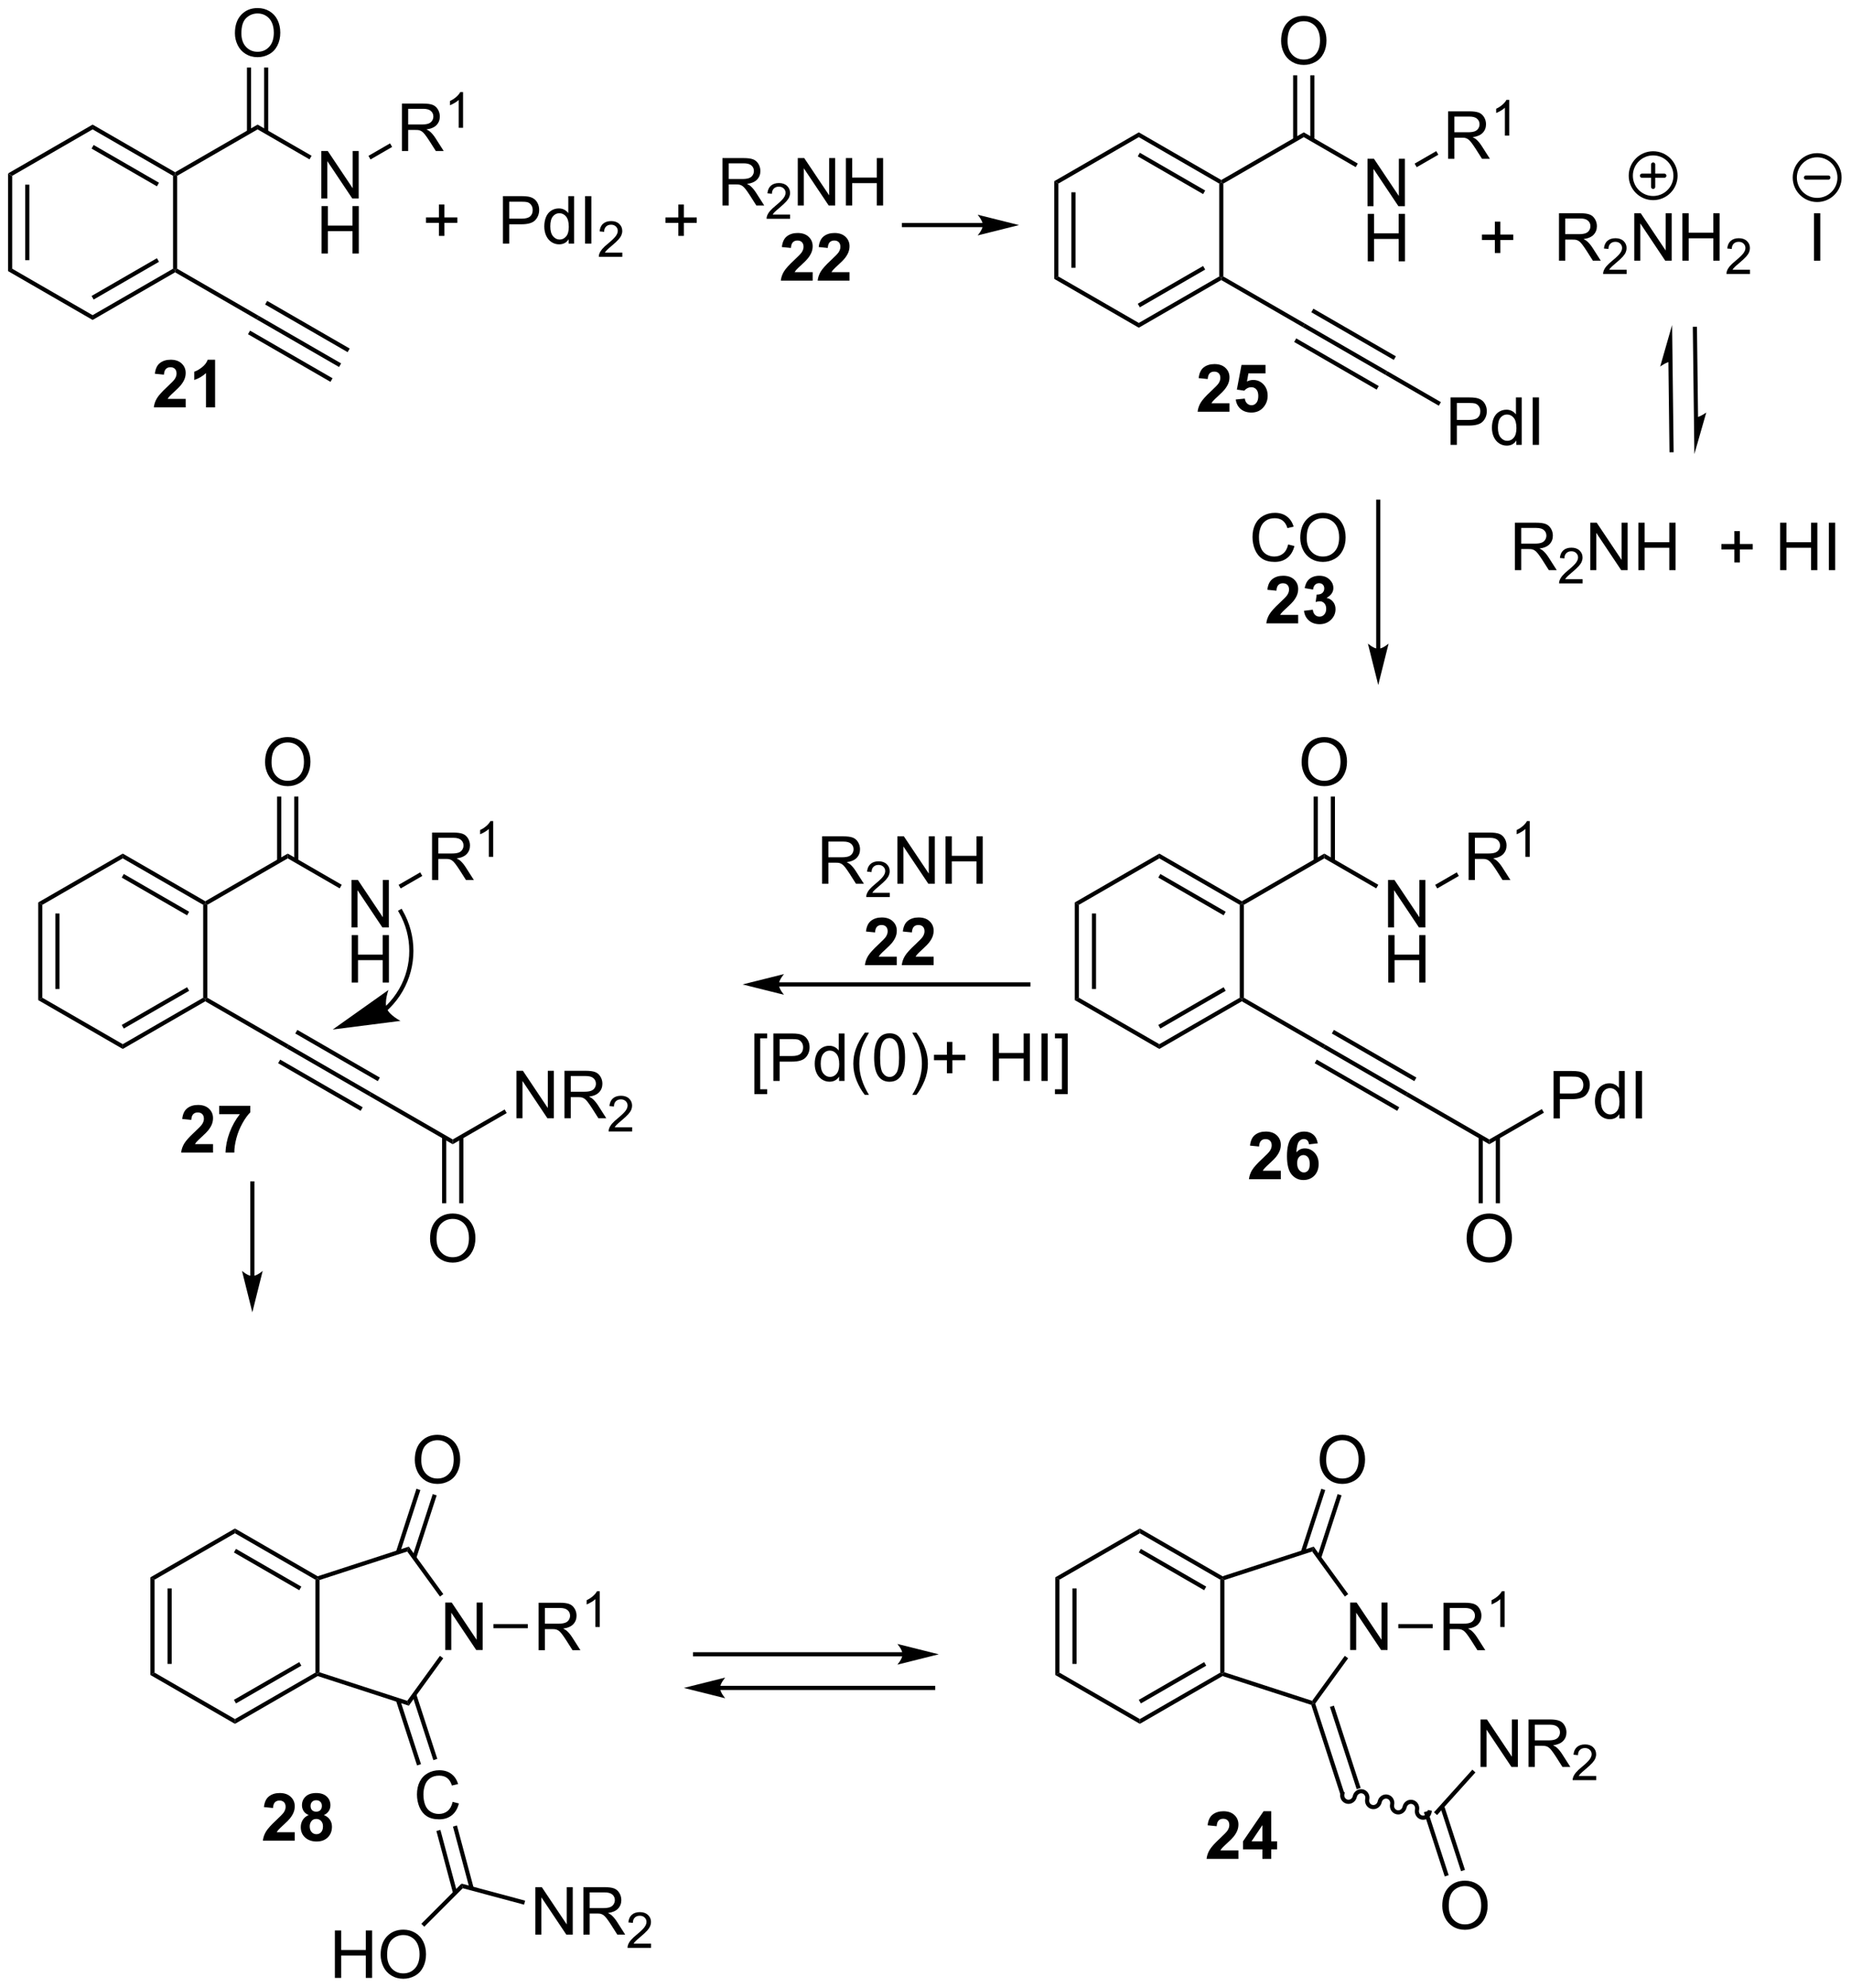 <?xml version="1.0" encoding="UTF-8"?>
<!DOCTYPE svg PUBLIC '-//W3C//DTD SVG 1.0//EN'
          'http://www.w3.org/TR/2001/REC-SVG-20010904/DTD/svg10.dtd'>
<svg stroke-dasharray="none" shape-rendering="auto" xmlns="http://www.w3.org/2000/svg" font-family="'Dialog'" text-rendering="auto" width="613" fill-opacity="1" color-interpolation="auto" color-rendering="auto" preserveAspectRatio="xMidYMid meet" font-size="12px" viewBox="0 0 613 658" fill="black" xmlns:xlink="http://www.w3.org/1999/xlink" stroke="black" image-rendering="auto" stroke-miterlimit="10" stroke-linecap="square" stroke-linejoin="miter" font-style="normal" stroke-width="1" height="658" stroke-dashoffset="0" font-weight="normal" stroke-opacity="1"
><!--Generated by the Batik Graphics2D SVG Generator--><defs id="genericDefs"
  /><g
  ><defs id="defs1"
    ><clipPath clipPathUnits="userSpaceOnUse" id="clipPath1"
      ><path d="M0.646 1.611 L230.347 1.611 L230.347 248.252 L0.646 248.252 L0.646 1.611 Z"
      /></clipPath
      ><clipPath clipPathUnits="userSpaceOnUse" id="clipPath2"
      ><path d="M-1.25 12.965 L-1.25 252.748 L222.065 252.748 L222.065 12.965 Z"
      /></clipPath
    ></defs
    ><g transform="scale(2.667,2.667) translate(-0.646,-1.611) matrix(1.029,0,0,1.029,1.931,-11.724)"
    ><path d="M-0.278 33.896 L0.223 34.184 L0.223 45.396 L-0.278 45.684 ZM1.792 35.235 L1.792 44.345 L2.292 44.345 L2.292 35.235 Z" stroke="none" clip-path="url(#clipPath2)"
    /></g
    ><g transform="matrix(2.743,0,0,2.743,3.428,-35.561)"
    ><path d="M-0.278 45.684 L0.223 45.396 L9.932 51.001 L9.932 51.579 Z" stroke="none" clip-path="url(#clipPath2)"
    /></g
    ><g transform="matrix(2.743,0,0,2.743,3.428,-35.561)"
    ><path d="M9.932 51.579 L9.932 51.001 L19.641 45.396 L19.891 45.54 L19.891 45.829 ZM10.057 49.116 L17.946 44.561 L17.696 44.128 L9.807 48.683 Z" stroke="none" clip-path="url(#clipPath2)"
    /></g
    ><g transform="matrix(2.743,0,0,2.743,3.428,-35.561)"
    ><path d="M20.141 45.396 L19.891 45.54 L19.641 45.396 L19.641 34.184 L19.891 34.04 L20.141 34.184 Z" stroke="none" clip-path="url(#clipPath2)"
    /></g
    ><g transform="matrix(2.743,0,0,2.743,3.428,-35.561)"
    ><path d="M19.891 33.751 L19.891 34.04 L19.641 34.184 L9.932 28.579 L9.932 28.001 ZM17.946 35.019 L10.057 30.464 L9.807 30.897 L17.696 35.452 Z" stroke="none" clip-path="url(#clipPath2)"
    /></g
    ><g transform="matrix(2.743,0,0,2.743,3.428,-35.561)"
    ><path d="M9.932 28.001 L9.932 28.579 L0.223 34.184 L-0.278 33.896 Z" stroke="none" clip-path="url(#clipPath2)"
    /></g
    ><g transform="matrix(2.743,0,0,2.743,3.428,-35.561)"
    ><path d="M20.141 34.184 L19.891 34.04 L19.891 33.751 L29.85 28.001 L29.85 28.579 Z" stroke="none" clip-path="url(#clipPath2)"
    /></g
    ><g transform="matrix(2.743,0,0,2.743,3.428,-35.561)"
    ><path d="M19.891 45.829 L19.891 45.54 L20.141 45.396 L29.975 51.073 L29.725 51.507 Z" stroke="none" clip-path="url(#clipPath2)"
    /></g
    ><g transform="matrix(2.743,0,0,2.743,3.428,-35.561)"
    ><path d="M117.407 39.878 L107.891 39.878 L107.641 39.878 L107.641 40.378 L107.891 40.378 L117.407 40.378 L117.657 40.378 L117.657 39.878 L117.407 39.878 ZM121.782 40.128 L116.782 38.878 C116.782 38.878 117.407 39.581 117.407 40.128 C117.407 40.675 116.782 41.378 116.782 41.378 Z" stroke="none" clip-path="url(#clipPath2)"
    /></g
    ><g transform="matrix(2.743,0,0,2.743,3.428,-35.561)"
    ><path d="M21.168 61.106 L21.168 62.127 L17.322 62.127 Q17.384 61.549 17.697 61.031 Q18.009 60.513 18.931 59.659 Q19.673 58.966 19.84 58.721 Q20.066 58.38 20.066 58.049 Q20.066 57.682 19.868 57.484 Q19.673 57.286 19.324 57.286 Q18.98 57.286 18.777 57.495 Q18.574 57.7 18.543 58.182 L17.449 58.073 Q17.548 57.166 18.064 56.773 Q18.579 56.377 19.353 56.377 Q20.199 56.377 20.683 56.836 Q21.168 57.291 21.168 57.971 Q21.168 58.356 21.03 58.708 Q20.892 59.057 20.59 59.44 Q20.392 59.692 19.871 60.169 Q19.353 60.645 19.212 60.802 Q19.074 60.958 18.988 61.106 L21.168 61.106 ZM24.719 62.127 L23.622 62.127 L23.622 57.989 Q23.021 58.552 22.203 58.823 L22.203 57.825 Q22.633 57.685 23.135 57.294 Q23.64 56.901 23.828 56.377 L24.719 56.377 L24.719 62.127 Z" stroke="none" clip-path="url(#clipPath2)"
    /></g
    ><g transform="matrix(2.743,0,0,2.743,3.428,-35.561)"
    ><path d="M128.51 121.877 L129.01 122.165 L129.01 133.377 L128.51 133.665 ZM130.58 123.216 L130.58 132.326 L131.08 132.326 L131.08 123.216 Z" stroke="none" clip-path="url(#clipPath2)"
    /></g
    ><g transform="matrix(2.743,0,0,2.743,3.428,-35.561)"
    ><path d="M128.51 133.665 L129.01 133.377 L138.72 138.982 L138.72 139.56 Z" stroke="none" clip-path="url(#clipPath2)"
    /></g
    ><g transform="matrix(2.743,0,0,2.743,3.428,-35.561)"
    ><path d="M138.72 139.56 L138.72 138.982 L148.429 133.377 L148.679 133.521 L148.679 133.81 ZM138.845 137.097 L146.734 132.542 L146.484 132.109 L138.595 136.664 Z" stroke="none" clip-path="url(#clipPath2)"
    /></g
    ><g transform="matrix(2.743,0,0,2.743,3.428,-35.561)"
    ><path d="M148.929 133.377 L148.679 133.521 L148.429 133.377 L148.429 122.165 L148.679 122.021 L148.929 122.165 Z" stroke="none" clip-path="url(#clipPath2)"
    /></g
    ><g transform="matrix(2.743,0,0,2.743,3.428,-35.561)"
    ><path d="M148.679 121.732 L148.679 122.021 L148.429 122.165 L138.72 116.56 L138.72 115.982 ZM146.734 123 L138.845 118.445 L138.595 118.878 L146.484 123.433 Z" stroke="none" clip-path="url(#clipPath2)"
    /></g
    ><g transform="matrix(2.743,0,0,2.743,3.428,-35.561)"
    ><path d="M138.72 115.982 L138.72 116.56 L129.01 122.165 L128.51 121.877 Z" stroke="none" clip-path="url(#clipPath2)"
    /></g
    ><g transform="matrix(2.743,0,0,2.743,3.428,-35.561)"
    ><path d="M148.929 122.165 L148.679 122.021 L148.679 121.732 L158.638 115.982 L158.638 116.56 Z" stroke="none" clip-path="url(#clipPath2)"
    /></g
    ><g transform="matrix(2.743,0,0,2.743,3.428,-35.561)"
    ><path d="M166.332 124.896 L166.332 119.169 L167.111 119.169 L170.118 123.664 L170.118 119.169 L170.845 119.169 L170.845 124.896 L170.066 124.896 L167.058 120.396 L167.058 124.896 L166.332 124.896 Z" stroke="none" clip-path="url(#clipPath2)"
    /></g
    ><g transform="matrix(2.743,0,0,2.743,3.428,-35.561)"
    ><path d="M166.363 131.546 L166.363 125.819 L167.121 125.819 L167.121 128.171 L170.097 128.171 L170.097 125.819 L170.855 125.819 L170.855 131.546 L170.097 131.546 L170.097 128.845 L167.121 128.845 L167.121 131.546 L166.363 131.546 Z" stroke="none" clip-path="url(#clipPath2)"
    /></g
    ><g transform="matrix(2.743,0,0,2.743,3.428,-35.561)"
    ><path d="M158.638 116.56 L158.638 115.982 L165.157 119.746 L164.907 120.179 Z" stroke="none" clip-path="url(#clipPath2)"
    /></g
    ><g transform="matrix(2.743,0,0,2.743,3.428,-35.561)"
    ><path d="M155.901 104.957 Q155.901 103.53 156.667 102.725 Q157.433 101.918 158.643 101.918 Q159.435 101.918 160.071 102.298 Q160.708 102.676 161.042 103.353 Q161.378 104.03 161.378 104.889 Q161.378 105.762 161.026 106.449 Q160.675 107.137 160.029 107.491 Q159.386 107.845 158.638 107.845 Q157.831 107.845 157.193 107.454 Q156.558 107.061 156.229 106.387 Q155.901 105.71 155.901 104.957 ZM156.683 104.967 Q156.683 106.004 157.237 106.6 Q157.794 107.194 158.636 107.194 Q159.49 107.194 160.042 106.592 Q160.596 105.991 160.596 104.887 Q160.596 104.186 160.36 103.665 Q160.123 103.144 159.667 102.858 Q159.214 102.569 158.646 102.569 Q157.841 102.569 157.261 103.124 Q156.683 103.676 156.683 104.967 Z" stroke="none" clip-path="url(#clipPath2)"
    /></g
    ><g transform="matrix(2.743,0,0,2.743,3.428,-35.561)"
    ><path d="M159.923 116.868 L159.923 109.098 L159.423 109.098 L159.423 116.868 ZM157.853 116.868 L157.853 109.098 L157.353 109.098 L157.353 116.868 Z" stroke="none" clip-path="url(#clipPath2)"
    /></g
    ><g transform="matrix(2.743,0,0,2.743,3.428,-35.561)"
    ><path d="M165.401 91.261 L165.401 73.513 L165.401 73.263 L164.901 73.263 L164.901 73.513 L164.901 91.261 L164.901 91.511 L165.401 91.511 L165.401 91.261 ZM165.151 95.636 L166.401 90.636 C166.401 90.636 165.698 91.261 165.151 91.261 C164.605 91.261 163.901 90.636 163.901 90.636 Z" stroke="none" clip-path="url(#clipPath2)"
    /></g
    ><g transform="matrix(2.743,0,0,2.743,3.428,-35.561)"
    ><path d="M148.679 133.81 L148.679 133.521 L148.929 133.377 L158.763 139.054 L158.513 139.488 Z" stroke="none" clip-path="url(#clipPath2)"
    /></g
    ><g transform="matrix(2.743,0,0,2.743,3.428,-35.561)"
    ><path d="M158.513 139.488 L158.763 139.054 L168.722 144.804 L168.472 145.238 ZM159.548 137.695 L169.507 143.445 L169.757 143.012 L159.798 137.262 ZM157.478 141.28 L167.438 147.03 L167.688 146.597 L157.728 140.847 Z" stroke="none" clip-path="url(#clipPath2)"
    /></g
    ><g transform="matrix(2.743,0,0,2.743,3.428,-35.561)"
    ><path d="M168.472 145.238 L168.722 144.804 L178.557 150.482 L178.557 151.06 Z" stroke="none" clip-path="url(#clipPath2)"
    /></g
    ><g transform="matrix(2.743,0,0,2.743,3.428,-35.561)"
    ><path d="M37.544 36.915 L37.544 31.188 L38.323 31.188 L41.331 35.683 L41.331 31.188 L42.057 31.188 L42.057 36.915 L41.279 36.915 L38.271 32.415 L38.271 36.915 L37.544 36.915 Z" stroke="none" clip-path="url(#clipPath2)"
    /></g
    ><g transform="matrix(2.743,0,0,2.743,3.428,-35.561)"
    ><path d="M37.575 43.565 L37.575 37.838 L38.333 37.838 L38.333 40.19 L41.31 40.19 L41.31 37.838 L42.068 37.838 L42.068 43.565 L41.31 43.565 L41.31 40.864 L38.333 40.864 L38.333 43.565 L37.575 43.565 Z" stroke="none" clip-path="url(#clipPath2)"
    /></g
    ><g transform="matrix(2.743,0,0,2.743,3.428,-35.561)"
    ><path d="M29.85 28.579 L29.85 28.001 L36.369 31.765 L36.119 32.198 Z" stroke="none" clip-path="url(#clipPath2)"
    /></g
    ><g transform="matrix(2.743,0,0,2.743,3.428,-35.561)"
    ><path d="M27.113 16.976 Q27.113 15.549 27.879 14.744 Q28.645 13.937 29.856 13.937 Q30.647 13.937 31.283 14.317 Q31.921 14.695 32.254 15.372 Q32.59 16.049 32.59 16.908 Q32.59 17.78 32.238 18.468 Q31.887 19.155 31.241 19.51 Q30.598 19.864 29.85 19.864 Q29.043 19.864 28.405 19.473 Q27.77 19.08 27.442 18.405 Q27.113 17.728 27.113 16.976 ZM27.895 16.986 Q27.895 18.023 28.449 18.619 Q29.007 19.213 29.848 19.213 Q30.702 19.213 31.254 18.611 Q31.809 18.01 31.809 16.905 Q31.809 16.205 31.572 15.684 Q31.335 15.163 30.879 14.877 Q30.426 14.588 29.858 14.588 Q29.053 14.588 28.473 15.143 Q27.895 15.695 27.895 16.986 Z" stroke="none" clip-path="url(#clipPath2)"
    /></g
    ><g transform="matrix(2.743,0,0,2.743,3.428,-35.561)"
    ><path d="M31.135 28.887 L31.135 21.117 L30.635 21.117 L30.635 28.887 ZM29.065 28.887 L29.065 21.117 L28.565 21.117 L28.565 28.887 Z" stroke="none" clip-path="url(#clipPath2)"
    /></g
    ><g transform="matrix(2.743,0,0,2.743,3.428,-35.561)"
    ><path d="M47.274 31.19 L47.274 25.463 L49.813 25.463 Q50.579 25.463 50.977 25.617 Q51.376 25.771 51.613 26.161 Q51.852 26.552 51.852 27.026 Q51.852 27.635 51.456 28.055 Q51.063 28.471 50.238 28.583 Q50.54 28.729 50.696 28.87 Q51.027 29.174 51.324 29.63 L52.321 31.19 L51.368 31.19 L50.61 29.997 Q50.277 29.482 50.061 29.208 Q49.847 28.935 49.678 28.825 Q49.509 28.716 49.331 28.674 Q49.204 28.646 48.91 28.646 L48.032 28.646 L48.032 31.19 L47.274 31.19 ZM48.032 27.989 L49.66 27.989 Q50.181 27.989 50.472 27.883 Q50.766 27.776 50.917 27.539 Q51.071 27.302 51.071 27.026 Q51.071 26.62 50.774 26.359 Q50.48 26.096 49.844 26.096 L48.032 26.096 L48.032 27.989 Z" stroke="none" clip-path="url(#clipPath2)"
    /></g
    ><g transform="matrix(2.743,0,0,2.743,3.428,-35.561)"
    ><path d="M54.658 28.39 L54.13 28.39 L54.13 25.029 Q53.939 25.21 53.63 25.392 Q53.322 25.573 53.076 25.665 L53.076 25.155 Q53.517 24.947 53.847 24.652 Q54.179 24.355 54.318 24.077 L54.658 24.077 L54.658 28.39 Z" stroke="none" clip-path="url(#clipPath2)"
    /></g
    ><g transform="matrix(2.743,0,0,2.743,3.428,-35.561)"
    ><path d="M43.485 32.207 L43.235 31.774 L45.844 30.267 L46.094 30.7 Z" stroke="none" clip-path="url(#clipPath2)"
    /></g
    ><g transform="matrix(2.743,0,0,2.743,3.428,-35.561)"
    ><path d="M176.062 119.171 L176.062 113.444 L178.601 113.444 Q179.367 113.444 179.765 113.598 Q180.163 113.752 180.4 114.142 Q180.64 114.533 180.64 115.007 Q180.64 115.616 180.244 116.036 Q179.851 116.452 179.025 116.564 Q179.327 116.71 179.484 116.851 Q179.815 117.155 180.111 117.611 L181.109 119.171 L180.156 119.171 L179.398 117.978 Q179.065 117.463 178.848 117.189 Q178.635 116.916 178.466 116.806 Q178.296 116.697 178.119 116.655 Q177.992 116.627 177.697 116.627 L176.82 116.627 L176.82 119.171 L176.062 119.171 ZM176.82 115.971 L178.447 115.971 Q178.968 115.971 179.26 115.864 Q179.554 115.757 179.705 115.52 Q179.859 115.283 179.859 115.007 Q179.859 114.601 179.562 114.34 Q179.268 114.077 178.632 114.077 L176.82 114.077 L176.82 115.971 Z" stroke="none" clip-path="url(#clipPath2)"
    /></g
    ><g transform="matrix(2.743,0,0,2.743,3.428,-35.561)"
    ><path d="M183.445 116.371 L182.918 116.371 L182.918 113.01 Q182.727 113.191 182.418 113.373 Q182.109 113.555 181.863 113.646 L181.863 113.137 Q182.305 112.928 182.635 112.633 Q182.967 112.336 183.106 112.058 L183.445 112.058 L183.445 116.371 Z" stroke="none" clip-path="url(#clipPath2)"
    /></g
    ><g transform="matrix(2.743,0,0,2.743,3.428,-35.561)"
    ><path d="M172.272 120.188 L172.022 119.755 L174.632 118.248 L174.882 118.681 Z" stroke="none" clip-path="url(#clipPath2)"
    /></g
    ><g transform="matrix(2.743,0,0,2.743,3.428,-35.561)"
    ><path d="M29.466 166.97 L29.466 155.786 L29.466 155.536 L28.966 155.536 L28.966 155.786 L28.966 166.97 L28.966 167.22 L29.466 167.22 L29.466 166.97 ZM29.216 171.345 L30.466 166.345 C30.466 166.345 29.763 166.97 29.216 166.97 C28.669 166.97 27.966 166.345 27.966 166.345 Z" stroke="none" clip-path="url(#clipPath2)"
    /></g
    ><g transform="matrix(2.743,0,0,2.743,3.428,-35.561)"
    ><path d="M92.782 132.022 L122.907 132.022 L123.157 132.022 L123.157 131.522 L122.907 131.522 L92.782 131.522 L92.532 131.522 L92.532 132.022 L92.782 132.022 ZM88.407 131.772 L93.407 133.022 C93.407 133.022 92.782 132.319 92.782 131.772 C92.782 131.225 93.407 130.522 93.407 130.522 Z" stroke="none" clip-path="url(#clipPath2)"
    /></g
    ><g transform="matrix(2.743,0,0,2.743,3.428,-35.561)"
    ><path d="M107.716 212.367 L82.665 212.367 L82.415 212.367 L82.415 212.867 L82.665 212.867 L107.716 212.867 L107.966 212.867 L107.966 212.367 L107.716 212.367 ZM112.091 212.617 L107.091 211.367 C107.091 211.367 107.716 212.07 107.716 212.617 C107.716 213.164 107.091 213.867 107.091 213.867 Z" stroke="none" clip-path="url(#clipPath2)"
    /></g
    ><g transform="matrix(2.743,0,0,2.743,3.428,-35.561)"
    ><path d="M16.909 203.327 L17.409 203.615 L17.409 214.827 L16.909 215.115 ZM18.979 204.666 L18.979 213.776 L19.479 213.776 L19.479 204.666 Z" stroke="none" clip-path="url(#clipPath2)"
    /></g
    ><g transform="matrix(2.743,0,0,2.743,3.428,-35.561)"
    ><path d="M16.909 215.115 L17.409 214.827 L27.118 220.432 L27.118 221.01 Z" stroke="none" clip-path="url(#clipPath2)"
    /></g
    ><g transform="matrix(2.743,0,0,2.743,3.428,-35.561)"
    ><path d="M27.118 221.01 L27.118 220.432 L36.828 214.827 L37.078 214.971 L37.106 215.243 ZM27.243 218.547 L35.133 213.992 L34.883 213.559 L26.993 218.114 Z" stroke="none" clip-path="url(#clipPath2)"
    /></g
    ><g transform="matrix(2.743,0,0,2.743,3.428,-35.561)"
    ><path d="M37.328 214.789 L37.078 214.971 L36.828 214.827 L36.828 203.615 L37.078 203.471 L37.328 203.653 Z" stroke="none" clip-path="url(#clipPath2)"
    /></g
    ><g transform="matrix(2.743,0,0,2.743,3.428,-35.561)"
    ><path d="M37.106 203.199 L37.078 203.471 L36.828 203.615 L27.118 198.01 L27.118 197.432 ZM35.133 204.45 L27.243 199.895 L26.993 200.328 L34.883 204.883 Z" stroke="none" clip-path="url(#clipPath2)"
    /></g
    ><g transform="matrix(2.743,0,0,2.743,3.428,-35.561)"
    ><path d="M27.118 197.432 L27.118 198.01 L17.409 203.615 L16.909 203.327 Z" stroke="none" clip-path="url(#clipPath2)"
    /></g
    ><g transform="matrix(2.743,0,0,2.743,3.428,-35.561)"
    ><path d="M52.509 212.096 L52.509 206.369 L53.287 206.369 L56.295 210.864 L56.295 206.369 L57.022 206.369 L57.022 212.096 L56.243 212.096 L53.235 207.596 L53.235 212.096 L52.509 212.096 Z" stroke="none" clip-path="url(#clipPath2)"
    /></g
    ><g transform="matrix(2.743,0,0,2.743,3.428,-35.561)"
    ><path d="M37.106 215.243 L37.078 214.971 L37.328 214.789 L47.919 218.231 L48.11 218.819 Z" stroke="none" clip-path="url(#clipPath2)"
    /></g
    ><g transform="matrix(2.743,0,0,2.743,3.428,-35.561)"
    ><path d="M48.11 218.819 L47.919 218.231 L51.862 212.804 L52.266 213.098 Z" stroke="none" clip-path="url(#clipPath2)"
    /></g
    ><g transform="matrix(2.743,0,0,2.743,3.428,-35.561)"
    ><path d="M52.273 205.353 L51.868 205.647 L47.919 200.211 L48.11 199.623 Z" stroke="none" clip-path="url(#clipPath2)"
    /></g
    ><g transform="matrix(2.743,0,0,2.743,3.428,-35.561)"
    ><path d="M48.11 199.623 L47.919 200.211 L37.328 203.653 L37.078 203.471 L37.106 203.199 Z" stroke="none" clip-path="url(#clipPath2)"
    /></g
    ><g transform="matrix(2.743,0,0,2.743,3.428,-35.561)"
    ><path d="M48.831 189.166 Q48.831 187.739 49.597 186.934 Q50.363 186.127 51.574 186.127 Q52.365 186.127 53.001 186.507 Q53.639 186.885 53.972 187.562 Q54.308 188.239 54.308 189.098 Q54.308 189.971 53.956 190.658 Q53.605 191.346 52.959 191.7 Q52.316 192.054 51.568 192.054 Q50.761 192.054 50.123 191.663 Q49.488 191.27 49.16 190.596 Q48.831 189.919 48.831 189.166 ZM49.613 189.177 Q49.613 190.213 50.167 190.809 Q50.725 191.403 51.566 191.403 Q52.42 191.403 52.972 190.802 Q53.527 190.2 53.527 189.096 Q53.527 188.395 53.29 187.874 Q53.053 187.353 52.597 187.067 Q52.144 186.778 51.576 186.778 Q50.772 186.778 50.191 187.333 Q49.613 187.885 49.613 189.177 Z" stroke="none" clip-path="url(#clipPath2)"
    /></g
    ><g transform="matrix(2.743,0,0,2.743,3.428,-35.561)"
    ><path d="M49.004 201.03 L51.472 193.436 L50.996 193.282 L48.529 200.875 ZM47.036 200.39 L49.503 192.797 L49.028 192.642 L46.56 200.235 Z" stroke="none" clip-path="url(#clipPath2)"
    /></g
    ><g transform="matrix(2.743,0,0,2.743,3.428,-35.561)"
    ><path d="M53.397 230.429 L54.154 230.619 Q53.917 231.554 53.298 232.046 Q52.678 232.536 51.785 232.536 Q50.858 232.536 50.277 232.158 Q49.699 231.78 49.394 231.067 Q49.092 230.351 49.092 229.53 Q49.092 228.635 49.433 227.971 Q49.777 227.304 50.407 226.958 Q51.037 226.611 51.795 226.611 Q52.654 226.611 53.24 227.049 Q53.826 227.486 54.058 228.28 L53.311 228.455 Q53.113 227.83 52.733 227.546 Q52.355 227.26 51.779 227.26 Q51.12 227.26 50.675 227.577 Q50.233 227.893 50.053 228.426 Q49.873 228.96 49.873 229.525 Q49.873 230.257 50.087 230.801 Q50.3 231.346 50.748 231.617 Q51.199 231.885 51.722 231.885 Q52.358 231.885 52.798 231.518 Q53.24 231.15 53.397 230.429 Z" stroke="none" clip-path="url(#clipPath2)"
    /></g
    ><g transform="matrix(2.743,0,0,2.743,3.428,-35.561)"
    ><path d="M46.56 218.207 L49.102 226.03 L49.578 225.876 L47.036 218.052 ZM48.529 217.567 L51.071 225.391 L51.547 225.236 L49.004 217.412 Z" stroke="none" clip-path="url(#clipPath2)"
    /></g
    ><g transform="matrix(2.743,0,0,2.743,3.428,-35.561)"
    ><path d="M63.779 212.121 L63.779 206.394 L66.319 206.394 Q67.084 206.394 67.483 206.548 Q67.881 206.702 68.118 207.092 Q68.358 207.483 68.358 207.957 Q68.358 208.566 67.962 208.986 Q67.569 209.402 66.743 209.514 Q67.045 209.66 67.201 209.801 Q67.532 210.105 67.829 210.561 L68.826 212.121 L67.873 212.121 L67.115 210.928 Q66.782 210.413 66.566 210.139 Q66.352 209.866 66.183 209.756 Q66.014 209.647 65.837 209.605 Q65.709 209.577 65.415 209.577 L64.537 209.577 L64.537 212.121 L63.779 212.121 ZM64.537 208.921 L66.165 208.921 Q66.686 208.921 66.977 208.814 Q67.272 208.707 67.423 208.47 Q67.576 208.233 67.576 207.957 Q67.576 207.551 67.279 207.29 Q66.985 207.027 66.35 207.027 L64.537 207.027 L64.537 208.921 Z" stroke="none" clip-path="url(#clipPath2)"
    /></g
    ><g transform="matrix(2.743,0,0,2.743,3.428,-35.561)"
    ><path d="M71.163 209.321 L70.636 209.321 L70.636 205.96 Q70.444 206.141 70.136 206.323 Q69.827 206.505 69.581 206.596 L69.581 206.087 Q70.022 205.878 70.352 205.583 Q70.684 205.286 70.823 205.008 L71.163 205.008 L71.163 209.321 Z" stroke="none" clip-path="url(#clipPath2)"
    /></g
    ><g transform="matrix(2.743,0,0,2.743,3.428,-35.561)"
    ><path d="M58.324 209.471 L58.324 208.971 L62.474 208.971 L62.474 209.471 Z" stroke="none" clip-path="url(#clipPath2)"
    /></g
    ><g transform="matrix(2.743,0,0,2.743,3.428,-35.561)"
    ><path d="M29.725 51.507 L29.975 51.073 L39.935 56.823 L39.685 57.257 ZM30.76 49.714 L40.72 55.464 L40.97 55.031 L31.01 49.281 ZM28.69 53.299 L38.65 59.049 L38.9 58.616 L28.94 52.866 Z" stroke="none" clip-path="url(#clipPath2)"
    /></g
    ><g transform="matrix(2.743,0,0,2.743,3.428,-35.561)"
    ><path d="M51.743 41.433 L51.743 39.862 L50.183 39.862 L50.183 39.206 L51.743 39.206 L51.743 37.649 L52.407 37.649 L52.407 39.206 L53.965 39.206 L53.965 39.862 L52.407 39.862 L52.407 41.433 L51.743 41.433 ZM59.472 42.36 L59.472 36.633 L61.634 36.633 Q62.204 36.633 62.504 36.688 Q62.926 36.758 63.209 36.956 Q63.496 37.151 63.67 37.508 Q63.845 37.862 63.845 38.289 Q63.845 39.019 63.379 39.526 Q62.915 40.032 61.699 40.032 L60.23 40.032 L60.23 42.36 L59.472 42.36 ZM60.23 39.355 L61.712 39.355 Q62.446 39.355 62.754 39.081 Q63.064 38.808 63.064 38.313 Q63.064 37.953 62.881 37.698 Q62.699 37.441 62.402 37.36 Q62.212 37.308 61.696 37.308 L60.23 37.308 L60.23 39.355 ZM67.41 42.36 L67.41 41.836 Q67.017 42.453 66.251 42.453 Q65.754 42.453 65.337 42.18 Q64.923 41.907 64.694 41.417 Q64.465 40.925 64.465 40.289 Q64.465 39.667 64.67 39.162 Q64.879 38.657 65.293 38.388 Q65.707 38.118 66.22 38.118 Q66.595 38.118 66.886 38.276 Q67.181 38.433 67.363 38.688 L67.363 36.633 L68.064 36.633 L68.064 42.36 L67.41 42.36 ZM65.189 40.289 Q65.189 41.086 65.525 41.482 Q65.861 41.875 66.316 41.875 Q66.777 41.875 67.1 41.498 Q67.423 41.12 67.423 40.347 Q67.423 39.495 67.095 39.097 Q66.767 38.698 66.285 38.698 Q65.816 38.698 65.501 39.081 Q65.189 39.464 65.189 40.289 ZM69.388 42.36 L69.388 36.633 L70.146 36.633 L70.146 42.36 L69.388 42.36 Z" stroke="none" clip-path="url(#clipPath2)"
    /></g
    ><g transform="matrix(2.743,0,0,2.743,3.428,-35.561)"
    ><path d="M73.885 43.452 L73.885 43.96 L71.045 43.96 Q71.039 43.768 71.107 43.593 Q71.215 43.304 71.453 43.022 Q71.693 42.741 72.144 42.372 Q72.844 41.798 73.09 41.462 Q73.336 41.126 73.336 40.827 Q73.336 40.514 73.111 40.3 Q72.888 40.083 72.527 40.083 Q72.146 40.083 71.918 40.311 Q71.689 40.54 71.687 40.944 L71.144 40.889 Q71.201 40.282 71.564 39.966 Q71.928 39.647 72.539 39.647 Q73.158 39.647 73.517 39.991 Q73.879 40.333 73.879 40.839 Q73.879 41.096 73.773 41.346 Q73.668 41.595 73.422 41.87 Q73.178 42.145 72.609 42.626 Q72.135 43.024 72 43.167 Q71.865 43.309 71.777 43.452 L73.885 43.452 Z" stroke="none" clip-path="url(#clipPath2)"
    /></g
    ><g transform="matrix(2.743,0,0,2.743,3.428,-35.561)"
    ><path d="M80.65 41.433 L80.65 39.862 L79.091 39.862 L79.091 39.206 L80.65 39.206 L80.65 37.649 L81.315 37.649 L81.315 39.206 L82.872 39.206 L82.872 39.862 L81.315 39.862 L81.315 41.433 L80.65 41.433 Z" stroke="none" clip-path="url(#clipPath2)"
    /></g
    ><g transform="matrix(2.743,0,0,2.743,3.428,-35.561)"
    ><path d="M126.032 34.833 L126.532 35.121 L126.532 46.333 L126.032 46.621 ZM128.102 36.172 L128.102 45.282 L128.602 45.282 L128.602 36.172 Z" stroke="none" clip-path="url(#clipPath2)"
    /></g
    ><g transform="matrix(2.743,0,0,2.743,3.428,-35.561)"
    ><path d="M126.032 46.621 L126.532 46.333 L136.242 51.938 L136.242 52.516 Z" stroke="none" clip-path="url(#clipPath2)"
    /></g
    ><g transform="matrix(2.743,0,0,2.743,3.428,-35.561)"
    ><path d="M136.242 52.516 L136.242 51.938 L145.951 46.333 L146.201 46.477 L146.201 46.766 ZM136.367 50.053 L144.256 45.498 L144.006 45.065 L136.117 49.62 Z" stroke="none" clip-path="url(#clipPath2)"
    /></g
    ><g transform="matrix(2.743,0,0,2.743,3.428,-35.561)"
    ><path d="M146.451 46.333 L146.201 46.477 L145.951 46.333 L145.951 35.121 L146.201 34.977 L146.451 35.121 Z" stroke="none" clip-path="url(#clipPath2)"
    /></g
    ><g transform="matrix(2.743,0,0,2.743,3.428,-35.561)"
    ><path d="M146.201 34.688 L146.201 34.977 L145.951 35.121 L136.242 29.515 L136.242 28.938 ZM144.256 35.956 L136.367 31.401 L136.117 31.834 L144.006 36.389 Z" stroke="none" clip-path="url(#clipPath2)"
    /></g
    ><g transform="matrix(2.743,0,0,2.743,3.428,-35.561)"
    ><path d="M136.242 28.938 L136.242 29.515 L126.532 35.121 L126.032 34.833 Z" stroke="none" clip-path="url(#clipPath2)"
    /></g
    ><g transform="matrix(2.743,0,0,2.743,3.428,-35.561)"
    ><path d="M146.451 35.121 L146.201 34.977 L146.201 34.688 L156.16 28.938 L156.16 29.515 Z" stroke="none" clip-path="url(#clipPath2)"
    /></g
    ><g transform="matrix(2.743,0,0,2.743,3.428,-35.561)"
    ><path d="M163.854 37.852 L163.854 32.125 L164.632 32.125 L167.64 36.62 L167.64 32.125 L168.367 32.125 L168.367 37.852 L167.588 37.852 L164.58 33.352 L164.58 37.852 L163.854 37.852 Z" stroke="none" clip-path="url(#clipPath2)"
    /></g
    ><g transform="matrix(2.743,0,0,2.743,3.428,-35.561)"
    ><path d="M163.885 44.502 L163.885 38.775 L164.643 38.775 L164.643 41.127 L167.619 41.127 L167.619 38.775 L168.377 38.775 L168.377 44.502 L167.619 44.502 L167.619 41.801 L164.643 41.801 L164.643 44.502 L163.885 44.502 Z" stroke="none" clip-path="url(#clipPath2)"
    /></g
    ><g transform="matrix(2.743,0,0,2.743,3.428,-35.561)"
    ><path d="M156.16 29.515 L156.16 28.938 L162.679 32.702 L162.429 33.135 Z" stroke="none" clip-path="url(#clipPath2)"
    /></g
    ><g transform="matrix(2.743,0,0,2.743,3.428,-35.561)"
    ><path d="M153.423 17.913 Q153.423 16.486 154.189 15.681 Q154.954 14.874 156.165 14.874 Q156.957 14.874 157.593 15.254 Q158.231 15.632 158.564 16.309 Q158.9 16.986 158.9 17.845 Q158.9 18.718 158.548 19.405 Q158.197 20.093 157.551 20.447 Q156.908 20.801 156.16 20.801 Q155.353 20.801 154.715 20.41 Q154.079 20.017 153.751 19.343 Q153.423 18.665 153.423 17.913 ZM154.204 17.923 Q154.204 18.96 154.759 19.556 Q155.316 20.15 156.158 20.15 Q157.012 20.15 157.564 19.548 Q158.119 18.947 158.119 17.843 Q158.119 17.142 157.882 16.621 Q157.645 16.1 157.189 15.814 Q156.736 15.525 156.168 15.525 Q155.363 15.525 154.783 16.079 Q154.204 16.632 154.204 17.923 Z" stroke="none" clip-path="url(#clipPath2)"
    /></g
    ><g transform="matrix(2.743,0,0,2.743,3.428,-35.561)"
    ><path d="M157.445 29.824 L157.445 22.053 L156.945 22.053 L156.945 29.824 ZM155.375 29.824 L155.375 22.053 L154.875 22.053 L154.875 29.824 Z" stroke="none" clip-path="url(#clipPath2)"
    /></g
    ><g transform="matrix(2.743,0,0,2.743,3.428,-35.561)"
    ><path d="M146.201 46.766 L146.201 46.477 L146.451 46.333 L156.285 52.01 L156.035 52.443 Z" stroke="none" clip-path="url(#clipPath2)"
    /></g
    ><g transform="matrix(2.743,0,0,2.743,3.428,-35.561)"
    ><path d="M156.035 52.443 L156.285 52.01 L166.244 57.76 L165.994 58.193 ZM157.07 50.651 L167.03 56.401 L167.28 55.968 L157.32 50.218 ZM155 54.236 L164.959 59.986 L165.209 59.553 L155.25 53.803 Z" stroke="none" clip-path="url(#clipPath2)"
    /></g
    ><g transform="matrix(2.743,0,0,2.743,3.428,-35.561)"
    ><path d="M173.883 66.652 L173.883 60.925 L176.045 60.925 Q176.615 60.925 176.915 60.98 Q177.337 61.05 177.62 61.248 Q177.907 61.444 178.081 61.8 Q178.256 62.154 178.256 62.582 Q178.256 63.311 177.79 63.819 Q177.326 64.324 176.11 64.324 L174.641 64.324 L174.641 66.652 L173.883 66.652 ZM174.641 63.647 L176.123 63.647 Q176.857 63.647 177.165 63.373 Q177.475 63.1 177.475 62.605 Q177.475 62.246 177.292 61.99 Q177.11 61.733 176.813 61.652 Q176.623 61.6 176.107 61.6 L174.641 61.6 L174.641 63.647 ZM181.821 66.652 L181.821 66.129 Q181.428 66.746 180.662 66.746 Q180.165 66.746 179.748 66.472 Q179.334 66.199 179.105 65.709 Q178.876 65.217 178.876 64.582 Q178.876 63.959 179.081 63.454 Q179.29 62.949 179.704 62.681 Q180.118 62.41 180.631 62.41 Q181.006 62.41 181.298 62.569 Q181.592 62.725 181.774 62.98 L181.774 60.925 L182.475 60.925 L182.475 66.652 L181.821 66.652 ZM179.6 64.582 Q179.6 65.379 179.936 65.774 Q180.272 66.168 180.727 66.168 Q181.188 66.168 181.511 65.79 Q181.834 65.412 181.834 64.639 Q181.834 63.787 181.506 63.389 Q181.178 62.99 180.696 62.99 Q180.227 62.99 179.912 63.373 Q179.6 63.756 179.6 64.582 ZM183.799 66.652 L183.799 60.925 L184.557 60.925 L184.557 66.652 L183.799 66.652 Z" stroke="none" clip-path="url(#clipPath2)"
    /></g
    ><g transform="matrix(2.743,0,0,2.743,3.428,-35.561)"
    ><path d="M165.994 58.193 L166.244 57.76 L172.716 61.497 L172.466 61.93 Z" stroke="none" clip-path="url(#clipPath2)"
    /></g
    ><g transform="matrix(2.743,0,0,2.743,3.428,-35.561)"
    ><path d="M173.584 32.127 L173.584 26.4 L176.123 26.4 Q176.889 26.4 177.287 26.554 Q177.686 26.708 177.923 27.098 Q178.162 27.489 178.162 27.963 Q178.162 28.572 177.766 28.991 Q177.373 29.408 176.548 29.52 Q176.85 29.666 177.006 29.807 Q177.337 30.111 177.633 30.567 L178.631 32.127 L177.678 32.127 L176.92 30.934 Q176.587 30.419 176.37 30.145 Q176.157 29.872 175.988 29.762 Q175.818 29.653 175.641 29.611 Q175.514 29.583 175.219 29.583 L174.342 29.583 L174.342 32.127 L173.584 32.127 ZM174.342 28.926 L175.969 28.926 Q176.49 28.926 176.782 28.82 Q177.076 28.713 177.227 28.476 Q177.381 28.239 177.381 27.963 Q177.381 27.557 177.084 27.296 Q176.79 27.033 176.154 27.033 L174.342 27.033 L174.342 28.926 Z" stroke="none" clip-path="url(#clipPath2)"
    /></g
    ><g transform="matrix(2.743,0,0,2.743,3.428,-35.561)"
    ><path d="M180.968 29.327 L180.44 29.327 L180.44 25.966 Q180.249 26.147 179.94 26.329 Q179.632 26.511 179.386 26.602 L179.386 26.093 Q179.827 25.884 180.157 25.589 Q180.489 25.292 180.628 25.014 L180.968 25.014 L180.968 29.327 Z" stroke="none" clip-path="url(#clipPath2)"
    /></g
    ><g transform="matrix(2.743,0,0,2.743,3.428,-35.561)"
    ><path d="M169.794 33.144 L169.544 32.711 L172.154 31.204 L172.404 31.637 Z" stroke="none" clip-path="url(#clipPath2)"
    /></g
    ><g transform="matrix(2.743,0,0,2.743,3.428,-35.561)"
    ><path d="M179.229 43.499 L179.229 41.929 L177.669 41.929 L177.669 41.272 L179.229 41.272 L179.229 39.715 L179.893 39.715 L179.893 41.272 L181.45 41.272 L181.45 41.929 L179.893 41.929 L179.893 43.499 L179.229 43.499 ZM186.971 44.426 L186.971 38.699 L189.51 38.699 Q190.275 38.699 190.674 38.853 Q191.072 39.007 191.309 39.397 Q191.549 39.788 191.549 40.262 Q191.549 40.871 191.153 41.291 Q190.76 41.707 189.934 41.819 Q190.236 41.965 190.393 42.106 Q190.723 42.41 191.02 42.866 L192.018 44.426 L191.065 44.426 L190.307 43.233 Q189.973 42.718 189.757 42.444 Q189.544 42.171 189.375 42.061 Q189.205 41.952 189.028 41.91 Q188.9 41.882 188.606 41.882 L187.729 41.882 L187.729 44.426 L186.971 44.426 ZM187.729 41.225 L189.356 41.225 Q189.877 41.225 190.169 41.119 Q190.463 41.012 190.614 40.775 Q190.768 40.538 190.768 40.262 Q190.768 39.856 190.471 39.595 Q190.177 39.332 189.541 39.332 L187.729 39.332 L187.729 41.225 Z" stroke="none" clip-path="url(#clipPath2)"
    /></g
    ><g transform="matrix(2.743,0,0,2.743,3.428,-35.561)"
    ><path d="M195.139 45.518 L195.139 46.026 L192.299 46.026 Q192.294 45.835 192.362 45.659 Q192.47 45.37 192.708 45.089 Q192.948 44.807 193.399 44.438 Q194.098 43.864 194.345 43.528 Q194.591 43.192 194.591 42.893 Q194.591 42.581 194.366 42.366 Q194.143 42.149 193.782 42.149 Q193.401 42.149 193.173 42.378 Q192.944 42.606 192.942 43.01 L192.399 42.956 Q192.456 42.348 192.819 42.032 Q193.182 41.714 193.794 41.714 Q194.413 41.714 194.772 42.057 Q195.133 42.399 195.133 42.905 Q195.133 43.163 195.028 43.413 Q194.923 43.661 194.677 43.936 Q194.432 44.212 193.864 44.692 Q193.389 45.09 193.255 45.233 Q193.12 45.376 193.032 45.518 L195.139 45.518 Z" stroke="none" clip-path="url(#clipPath2)"
    /></g
    ><g transform="matrix(2.743,0,0,2.743,3.428,-35.561)"
    ><path d="M196.064 44.426 L196.064 38.699 L196.843 38.699 L199.851 43.194 L199.851 38.699 L200.577 38.699 L200.577 44.426 L199.799 44.426 L196.791 39.926 L196.791 44.426 L196.064 44.426 ZM201.873 44.426 L201.873 38.699 L202.631 38.699 L202.631 41.051 L205.607 41.051 L205.607 38.699 L206.365 38.699 L206.365 44.426 L205.607 44.426 L205.607 41.725 L202.631 41.725 L202.631 44.426 L201.873 44.426 Z" stroke="none" clip-path="url(#clipPath2)"
    /></g
    ><g transform="matrix(2.743,0,0,2.743,3.428,-35.561)"
    ><path d="M210.031 45.518 L210.031 46.026 L207.191 46.026 Q207.185 45.835 207.254 45.659 Q207.361 45.37 207.599 45.089 Q207.84 44.807 208.291 44.438 Q208.99 43.864 209.236 43.528 Q209.482 43.192 209.482 42.893 Q209.482 42.581 209.258 42.366 Q209.035 42.149 208.674 42.149 Q208.293 42.149 208.064 42.378 Q207.836 42.606 207.834 43.01 L207.291 42.956 Q207.347 42.348 207.711 42.032 Q208.074 41.714 208.685 41.714 Q209.304 41.714 209.664 42.057 Q210.025 42.399 210.025 42.905 Q210.025 43.163 209.92 43.413 Q209.814 43.661 209.568 43.936 Q209.324 44.212 208.756 44.692 Q208.281 45.09 208.146 45.233 Q208.012 45.376 207.924 45.518 L210.031 45.518 Z" stroke="none" clip-path="url(#clipPath2)"
    /></g
    ><g transform="matrix(2.743,0,0,2.743,3.428,-35.561)"
    ><path d="M217.762 44.426 L217.762 38.699 L218.52 38.699 L218.52 44.426 L217.762 44.426 Z" stroke="none" clip-path="url(#clipPath2)"
    /></g
    ><g stroke-width="0.5" transform="matrix(2.743,0,0,2.743,3.428,-35.561)" stroke-linejoin="round" stroke-linecap="round"
    ><path fill="none" d="M198.341 36.869 C196.85 36.869 195.641 35.66 195.641 34.169 C195.641 32.678 196.85 31.469 198.341 31.469 C199.832 31.469 201.041 32.678 201.041 34.169 C201.041 35.66 199.832 36.869 198.341 36.869 M196.991 34.169 L199.691 34.169 M198.341 32.819 L198.341 35.519" clip-path="url(#clipPath2)"
    /></g
    ><g stroke-width="0.5" transform="matrix(2.743,0,0,2.743,3.428,-35.561)" stroke-linejoin="round" stroke-linecap="round"
    ><path fill="none" d="M218.143 37.097 C216.651 37.097 215.442 35.888 215.442 34.397 C215.442 32.905 216.651 31.697 218.143 31.697 C219.634 31.697 220.843 32.905 220.843 34.397 C220.843 35.888 219.634 37.097 218.143 37.097 M216.792 34.397 L219.493 34.397" clip-path="url(#clipPath2)"
    /></g
    ><g transform="matrix(2.743,0,0,2.743,3.428,-35.561)"
    ><path d="M203.764 63.382 L203.633 52.651 L203.63 52.401 L203.13 52.407 L203.133 52.657 L203.264 63.388 L203.267 63.638 L203.767 63.632 L203.764 63.382 ZM203.317 67.763 L204.756 62.745 C204.756 62.745 203.92 63.38 203.264 63.388 ZM200.811 67.294 L200.681 56.563 L200.678 56.313 L200.178 56.319 L200.181 56.569 L200.311 67.3 L200.315 67.55 L200.815 67.543 L200.811 67.294 ZM200.627 52.188 L199.188 57.206 C199.188 57.206 200.024 56.571 200.681 56.563 Z" stroke="none" clip-path="url(#clipPath2)"
    /></g
    ><g transform="matrix(2.743,0,0,2.743,3.428,-35.561)"
    ><path d="M181.654 81.773 L181.654 76.046 L184.194 76.046 Q184.959 76.046 185.357 76.2 Q185.756 76.354 185.993 76.744 Q186.232 77.135 186.232 77.609 Q186.232 78.218 185.837 78.638 Q185.444 79.054 184.618 79.166 Q184.92 79.312 185.076 79.453 Q185.407 79.757 185.704 80.213 L186.701 81.773 L185.748 81.773 L184.99 80.58 Q184.657 80.065 184.441 79.791 Q184.227 79.518 184.058 79.408 Q183.889 79.299 183.712 79.257 Q183.584 79.229 183.29 79.229 L182.412 79.229 L182.412 81.773 L181.654 81.773 ZM182.412 78.573 L184.04 78.573 Q184.561 78.573 184.852 78.466 Q185.147 78.359 185.298 78.122 Q185.451 77.885 185.451 77.609 Q185.451 77.203 185.154 76.942 Q184.86 76.679 184.225 76.679 L182.412 76.679 L182.412 78.573 Z" stroke="none" clip-path="url(#clipPath2)"
    /></g
    ><g transform="matrix(2.743,0,0,2.743,3.428,-35.561)"
    ><path d="M189.823 82.865 L189.823 83.373 L186.983 83.373 Q186.977 83.182 187.046 83.006 Q187.153 82.717 187.391 82.436 Q187.632 82.154 188.083 81.785 Q188.782 81.211 189.028 80.875 Q189.274 80.539 189.274 80.24 Q189.274 79.928 189.05 79.713 Q188.827 79.496 188.466 79.496 Q188.085 79.496 187.856 79.725 Q187.628 79.953 187.626 80.357 L187.083 80.303 Q187.139 79.695 187.503 79.379 Q187.866 79.061 188.477 79.061 Q189.096 79.061 189.456 79.404 Q189.817 79.746 189.817 80.252 Q189.817 80.51 189.712 80.76 Q189.606 81.008 189.36 81.283 Q189.116 81.558 188.548 82.039 Q188.073 82.438 187.938 82.58 Q187.804 82.723 187.716 82.865 L189.823 82.865 Z" stroke="none" clip-path="url(#clipPath2)"
    /></g
    ><g transform="matrix(2.743,0,0,2.743,3.428,-35.561)"
    ><path d="M190.748 81.773 L190.748 76.046 L191.526 76.046 L194.534 80.541 L194.534 76.046 L195.261 76.046 L195.261 81.773 L194.482 81.773 L191.474 77.273 L191.474 81.773 L190.748 81.773 ZM196.556 81.773 L196.556 76.046 L197.314 76.046 L197.314 78.398 L200.291 78.398 L200.291 76.046 L201.049 76.046 L201.049 81.773 L200.291 81.773 L200.291 79.073 L197.314 79.073 L197.314 81.773 L196.556 81.773 ZM208.144 80.846 L208.144 79.276 L206.584 79.276 L206.584 78.619 L208.144 78.619 L208.144 77.062 L208.808 77.062 L208.808 78.619 L210.365 78.619 L210.365 79.276 L208.808 79.276 L208.808 80.846 L208.144 80.846 ZM213.674 81.773 L213.674 76.046 L214.431 76.046 L214.431 78.398 L217.408 78.398 L217.408 76.046 L218.166 76.046 L218.166 81.773 L217.408 81.773 L217.408 79.073 L214.431 79.073 L214.431 81.773 L213.674 81.773 ZM219.558 81.773 L219.558 76.046 L220.316 76.046 L220.316 81.773 L219.558 81.773 Z" stroke="none" clip-path="url(#clipPath2)"
    /></g
    ><g transform="matrix(2.743,0,0,2.743,3.428,-35.561)"
    ><path d="M154.274 78.674 L155.031 78.864 Q154.794 79.799 154.175 80.291 Q153.555 80.781 152.661 80.781 Q151.734 80.781 151.154 80.403 Q150.576 80.026 150.271 79.312 Q149.969 78.596 149.969 77.776 Q149.969 76.88 150.31 76.216 Q150.654 75.549 151.284 75.203 Q151.914 74.856 152.672 74.856 Q153.531 74.856 154.117 75.294 Q154.703 75.731 154.935 76.526 L154.188 76.7 Q153.99 76.075 153.609 75.791 Q153.232 75.505 152.656 75.505 Q151.998 75.505 151.552 75.823 Q151.109 76.138 150.93 76.671 Q150.75 77.205 150.75 77.77 Q150.75 78.502 150.964 79.046 Q151.177 79.591 151.625 79.862 Q152.076 80.13 152.599 80.13 Q153.234 80.13 153.675 79.763 Q154.117 79.395 154.274 78.674 ZM155.736 77.893 Q155.736 76.466 156.501 75.661 Q157.267 74.854 158.478 74.854 Q159.27 74.854 159.905 75.234 Q160.543 75.612 160.876 76.289 Q161.212 76.966 161.212 77.825 Q161.212 78.698 160.861 79.385 Q160.509 80.073 159.863 80.427 Q159.22 80.781 158.473 80.781 Q157.666 80.781 157.027 80.39 Q156.392 79.997 156.064 79.323 Q155.736 78.645 155.736 77.893 ZM156.517 77.903 Q156.517 78.94 157.072 79.536 Q157.629 80.13 158.47 80.13 Q159.324 80.13 159.876 79.528 Q160.431 78.927 160.431 77.823 Q160.431 77.122 160.194 76.601 Q159.957 76.08 159.501 75.794 Q159.048 75.505 158.481 75.505 Q157.676 75.505 157.095 76.059 Q156.517 76.612 156.517 77.903 Z" stroke="none" clip-path="url(#clipPath2)"
    /></g
    ><g transform="matrix(2.743,0,0,2.743,3.428,-35.561)"
    ><path d="M186.321 147.946 L186.321 142.219 L188.482 142.219 Q189.053 142.219 189.352 142.274 Q189.774 142.344 190.058 142.542 Q190.344 142.738 190.519 143.094 Q190.693 143.449 190.693 143.876 Q190.693 144.605 190.227 145.113 Q189.763 145.618 188.547 145.618 L187.079 145.618 L187.079 147.946 L186.321 147.946 ZM187.079 144.941 L188.56 144.941 Q189.295 144.941 189.602 144.667 Q189.912 144.394 189.912 143.899 Q189.912 143.54 189.73 143.285 Q189.547 143.027 189.25 142.946 Q189.06 142.894 188.545 142.894 L187.079 142.894 L187.079 144.941 ZM194.258 147.946 L194.258 147.423 Q193.865 148.04 193.099 148.04 Q192.602 148.04 192.185 147.766 Q191.771 147.493 191.542 147.003 Q191.313 146.511 191.313 145.876 Q191.313 145.253 191.519 144.748 Q191.727 144.243 192.141 143.975 Q192.555 143.704 193.068 143.704 Q193.443 143.704 193.735 143.863 Q194.029 144.019 194.211 144.274 L194.211 142.219 L194.912 142.219 L194.912 147.946 L194.258 147.946 ZM192.037 145.876 Q192.037 146.673 192.373 147.068 Q192.709 147.462 193.165 147.462 Q193.625 147.462 193.948 147.084 Q194.271 146.706 194.271 145.933 Q194.271 145.081 193.943 144.683 Q193.615 144.285 193.133 144.285 Q192.665 144.285 192.349 144.667 Q192.037 145.05 192.037 145.876 ZM196.236 147.946 L196.236 142.219 L196.994 142.219 L196.994 147.946 L196.236 147.946 Z" stroke="none" clip-path="url(#clipPath2)"
    /></g
    ><g transform="matrix(2.743,0,0,2.743,3.428,-35.561)"
    ><path d="M178.557 151.06 L178.557 150.482 L184.904 146.818 L185.154 147.251 Z" stroke="none" clip-path="url(#clipPath2)"
    /></g
    ><g transform="matrix(2.743,0,0,2.743,3.428,-35.561)"
    ><path d="M175.82 162.457 Q175.82 161.03 176.585 160.225 Q177.351 159.418 178.562 159.418 Q179.354 159.418 179.989 159.798 Q180.627 160.176 180.96 160.853 Q181.296 161.53 181.296 162.389 Q181.296 163.262 180.945 163.949 Q180.593 164.637 179.947 164.991 Q179.304 165.345 178.557 165.345 Q177.749 165.345 177.111 164.954 Q176.476 164.561 176.148 163.887 Q175.82 163.209 175.82 162.457 ZM176.601 162.467 Q176.601 163.504 177.156 164.1 Q177.713 164.694 178.554 164.694 Q179.408 164.694 179.96 164.092 Q180.515 163.491 180.515 162.387 Q180.515 161.686 180.278 161.165 Q180.041 160.644 179.585 160.358 Q179.132 160.069 178.565 160.069 Q177.76 160.069 177.179 160.624 Q176.601 161.176 176.601 162.467 Z" stroke="none" clip-path="url(#clipPath2)"
    /></g
    ><g transform="matrix(2.743,0,0,2.743,3.428,-35.561)"
    ><path d="M177.272 150.173 L177.272 158.182 L177.772 158.182 L177.772 150.173 ZM179.342 150.173 L179.342 158.182 L179.842 158.182 L179.842 150.173 Z" stroke="none" clip-path="url(#clipPath2)"
    /></g
    ><g transform="matrix(2.743,0,0,2.743,3.428,-35.561)"
    ><path d="M98.006 119.626 L98.006 113.9 L100.545 113.9 Q101.311 113.9 101.709 114.053 Q102.108 114.207 102.344 114.598 Q102.584 114.988 102.584 115.462 Q102.584 116.072 102.188 116.491 Q101.795 116.907 100.969 117.019 Q101.272 117.165 101.428 117.306 Q101.758 117.611 102.055 118.066 L103.053 119.626 L102.1 119.626 L101.342 118.434 Q101.008 117.918 100.792 117.644 Q100.579 117.371 100.41 117.262 Q100.24 117.152 100.063 117.111 Q99.936 117.082 99.641 117.082 L98.764 117.082 L98.764 119.626 L98.006 119.626 ZM98.764 116.426 L100.391 116.426 Q100.912 116.426 101.204 116.319 Q101.498 116.212 101.649 115.975 Q101.803 115.738 101.803 115.462 Q101.803 115.056 101.506 114.796 Q101.212 114.532 100.576 114.532 L98.764 114.532 L98.764 116.426 Z" stroke="none" clip-path="url(#clipPath2)"
    /></g
    ><g transform="matrix(2.743,0,0,2.743,3.428,-35.561)"
    ><path d="M106.175 120.718 L106.175 121.226 L103.335 121.226 Q103.329 121.035 103.397 120.859 Q103.505 120.57 103.743 120.289 Q103.983 120.007 104.434 119.638 Q105.134 119.064 105.38 118.728 Q105.626 118.392 105.626 118.093 Q105.626 117.781 105.401 117.566 Q105.178 117.349 104.817 117.349 Q104.436 117.349 104.208 117.578 Q103.979 117.806 103.977 118.211 L103.434 118.156 Q103.491 117.549 103.854 117.232 Q104.218 116.914 104.829 116.914 Q105.448 116.914 105.807 117.257 Q106.169 117.599 106.169 118.105 Q106.169 118.363 106.063 118.613 Q105.958 118.861 105.712 119.136 Q105.468 119.412 104.899 119.892 Q104.425 120.291 104.29 120.433 Q104.155 120.576 104.067 120.718 L106.175 120.718 Z" stroke="none" clip-path="url(#clipPath2)"
    /></g
    ><g transform="matrix(2.743,0,0,2.743,3.428,-35.561)"
    ><path d="M107.099 119.626 L107.099 113.9 L107.878 113.9 L110.886 118.394 L110.886 113.9 L111.612 113.9 L111.612 119.626 L110.834 119.626 L107.826 115.126 L107.826 119.626 L107.099 119.626 ZM112.908 119.626 L112.908 113.9 L113.666 113.9 L113.666 116.251 L116.642 116.251 L116.642 113.9 L117.4 113.9 L117.4 119.626 L116.642 119.626 L116.642 116.926 L113.666 116.926 L113.666 119.626 L112.908 119.626 Z" stroke="none" clip-path="url(#clipPath2)"
    /></g
    ><g transform="matrix(2.743,0,0,2.743,3.428,-35.561)"
    ><path d="M89.826 145.01 L89.826 137.692 L91.376 137.692 L91.376 138.273 L90.53 138.273 L90.53 144.426 L91.376 144.426 L91.376 145.01 L89.826 145.01 ZM92.122 143.419 L92.122 137.692 L94.284 137.692 Q94.854 137.692 95.153 137.747 Q95.575 137.817 95.859 138.015 Q96.145 138.21 96.32 138.567 Q96.494 138.921 96.494 139.348 Q96.494 140.077 96.028 140.585 Q95.565 141.09 94.349 141.09 L92.88 141.09 L92.88 143.419 L92.122 143.419 ZM92.88 140.413 L94.362 140.413 Q95.096 140.413 95.403 140.14 Q95.713 139.867 95.713 139.372 Q95.713 139.012 95.531 138.757 Q95.349 138.499 95.052 138.419 Q94.862 138.367 94.346 138.367 L92.88 138.367 L92.88 140.413 ZM100.059 143.419 L100.059 142.895 Q99.666 143.512 98.901 143.512 Q98.403 143.512 97.987 143.239 Q97.573 142.965 97.343 142.476 Q97.114 141.984 97.114 141.348 Q97.114 140.726 97.32 140.221 Q97.528 139.715 97.942 139.447 Q98.356 139.176 98.869 139.176 Q99.244 139.176 99.536 139.335 Q99.83 139.492 100.013 139.747 L100.013 137.692 L100.713 137.692 L100.713 143.419 L100.059 143.419 ZM97.838 141.348 Q97.838 142.145 98.174 142.541 Q98.51 142.934 98.966 142.934 Q99.427 142.934 99.75 142.557 Q100.073 142.179 100.073 141.406 Q100.073 140.554 99.744 140.156 Q99.416 139.757 98.934 139.757 Q98.466 139.757 98.151 140.14 Q97.838 140.523 97.838 141.348 ZM103.162 145.103 Q102.579 144.369 102.175 143.385 Q101.774 142.398 101.774 141.343 Q101.774 140.413 102.076 139.562 Q102.428 138.575 103.162 137.593 L103.665 137.593 Q103.194 138.406 103.04 138.755 Q102.803 139.294 102.665 139.88 Q102.498 140.609 102.498 141.348 Q102.498 143.226 103.665 145.103 L103.162 145.103 ZM104.287 140.593 Q104.287 139.577 104.496 138.96 Q104.704 138.34 105.115 138.005 Q105.53 137.669 106.155 137.669 Q106.615 137.669 106.962 137.853 Q107.311 138.038 107.537 138.39 Q107.764 138.739 107.892 139.242 Q108.022 139.742 108.022 140.593 Q108.022 141.601 107.814 142.221 Q107.608 142.84 107.194 143.179 Q106.782 143.518 106.155 143.518 Q105.326 143.518 104.853 142.921 Q104.287 142.208 104.287 140.593 ZM105.009 140.593 Q105.009 142.005 105.34 142.471 Q105.67 142.937 106.155 142.937 Q106.639 142.937 106.967 142.468 Q107.298 141.999 107.298 140.593 Q107.298 139.179 106.967 138.715 Q106.639 138.249 106.147 138.249 Q105.662 138.249 105.373 138.661 Q105.009 139.184 105.009 140.593 ZM109.393 145.103 L108.888 145.103 Q110.057 143.226 110.057 141.348 Q110.057 140.614 109.888 139.89 Q109.755 139.304 109.518 138.765 Q109.364 138.413 108.888 137.593 L109.393 137.593 Q110.127 138.575 110.479 139.562 Q110.778 140.413 110.778 141.343 Q110.778 142.398 110.375 143.385 Q109.971 144.369 109.393 145.103 ZM113.073 142.492 L113.073 140.921 L111.513 140.921 L111.513 140.265 L113.073 140.265 L113.073 138.708 L113.737 138.708 L113.737 140.265 L115.294 140.265 L115.294 140.921 L113.737 140.921 L113.737 142.492 L113.073 142.492 ZM118.603 143.419 L118.603 137.692 L119.36 137.692 L119.36 140.044 L122.337 140.044 L122.337 137.692 L123.095 137.692 L123.095 143.419 L122.337 143.419 L122.337 140.718 L119.36 140.718 L119.36 143.419 L118.603 143.419 ZM124.487 143.419 L124.487 137.692 L125.244 137.692 L125.244 143.419 L124.487 143.419 ZM127.665 145.01 L126.115 145.01 L126.115 144.426 L126.962 144.426 L126.962 138.273 L126.115 138.273 L126.115 137.692 L127.665 137.692 L127.665 145.01 Z" stroke="none" clip-path="url(#clipPath2)"
    /></g
    ><g transform="matrix(2.743,0,0,2.743,3.428,-35.561)"
    ><path d="M3.363 121.877 L3.863 122.165 L3.863 133.377 L3.363 133.665 ZM5.433 123.216 L5.433 132.326 L5.933 132.326 L5.933 123.216 Z" stroke="none" clip-path="url(#clipPath2)"
    /></g
    ><g transform="matrix(2.743,0,0,2.743,3.428,-35.561)"
    ><path d="M3.363 133.665 L3.863 133.377 L13.572 138.982 L13.572 139.56 Z" stroke="none" clip-path="url(#clipPath2)"
    /></g
    ><g transform="matrix(2.743,0,0,2.743,3.428,-35.561)"
    ><path d="M13.572 139.56 L13.572 138.982 L23.282 133.377 L23.532 133.521 L23.532 133.81 ZM13.697 137.097 L21.587 132.542 L21.337 132.109 L13.447 136.664 Z" stroke="none" clip-path="url(#clipPath2)"
    /></g
    ><g transform="matrix(2.743,0,0,2.743,3.428,-35.561)"
    ><path d="M23.782 133.377 L23.532 133.521 L23.282 133.377 L23.282 122.165 L23.532 122.021 L23.782 122.165 Z" stroke="none" clip-path="url(#clipPath2)"
    /></g
    ><g transform="matrix(2.743,0,0,2.743,3.428,-35.561)"
    ><path d="M23.532 121.732 L23.532 122.021 L23.282 122.165 L13.572 116.56 L13.572 115.982 ZM21.587 123 L13.697 118.445 L13.447 118.878 L21.337 123.433 Z" stroke="none" clip-path="url(#clipPath2)"
    /></g
    ><g transform="matrix(2.743,0,0,2.743,3.428,-35.561)"
    ><path d="M13.572 115.982 L13.572 116.56 L3.863 122.165 L3.363 121.877 Z" stroke="none" clip-path="url(#clipPath2)"
    /></g
    ><g transform="matrix(2.743,0,0,2.743,3.428,-35.561)"
    ><path d="M23.782 122.165 L23.532 122.021 L23.532 121.732 L33.491 115.982 L33.491 116.56 Z" stroke="none" clip-path="url(#clipPath2)"
    /></g
    ><g transform="matrix(2.743,0,0,2.743,3.428,-35.561)"
    ><path d="M41.185 124.896 L41.185 119.169 L41.963 119.169 L44.971 123.664 L44.971 119.169 L45.698 119.169 L45.698 124.896 L44.919 124.896 L41.911 120.396 L41.911 124.896 L41.185 124.896 Z" stroke="none" clip-path="url(#clipPath2)"
    /></g
    ><g transform="matrix(2.743,0,0,2.743,3.428,-35.561)"
    ><path d="M41.216 131.546 L41.216 125.819 L41.974 125.819 L41.974 128.171 L44.95 128.171 L44.95 125.819 L45.708 125.819 L45.708 131.546 L44.95 131.546 L44.95 128.845 L41.974 128.845 L41.974 131.546 L41.216 131.546 Z" stroke="none" clip-path="url(#clipPath2)"
    /></g
    ><g transform="matrix(2.743,0,0,2.743,3.428,-35.561)"
    ><path d="M33.491 116.56 L33.491 115.982 L40.01 119.746 L39.76 120.179 Z" stroke="none" clip-path="url(#clipPath2)"
    /></g
    ><g transform="matrix(2.743,0,0,2.743,3.428,-35.561)"
    ><path d="M30.754 104.957 Q30.754 103.53 31.52 102.725 Q32.285 101.918 33.496 101.918 Q34.288 101.918 34.923 102.298 Q35.561 102.676 35.895 103.353 Q36.231 104.03 36.231 104.889 Q36.231 105.762 35.879 106.449 Q35.528 107.137 34.882 107.491 Q34.239 107.845 33.491 107.845 Q32.684 107.845 32.046 107.454 Q31.41 107.061 31.082 106.387 Q30.754 105.71 30.754 104.957 ZM31.535 104.967 Q31.535 106.004 32.09 106.6 Q32.647 107.194 33.489 107.194 Q34.343 107.194 34.895 106.592 Q35.449 105.991 35.449 104.887 Q35.449 104.186 35.212 103.665 Q34.975 103.144 34.52 102.858 Q34.067 102.569 33.499 102.569 Q32.694 102.569 32.114 103.124 Q31.535 103.676 31.535 104.967 Z" stroke="none" clip-path="url(#clipPath2)"
    /></g
    ><g transform="matrix(2.743,0,0,2.743,3.428,-35.561)"
    ><path d="M34.776 116.868 L34.776 109.098 L34.276 109.098 L34.276 116.868 ZM32.706 116.868 L32.706 109.098 L32.206 109.098 L32.206 116.868 Z" stroke="none" clip-path="url(#clipPath2)"
    /></g
    ><g transform="matrix(2.743,0,0,2.743,3.428,-35.561)"
    ><path d="M23.532 133.81 L23.532 133.521 L23.782 133.377 L33.616 139.054 L33.366 139.488 Z" stroke="none" clip-path="url(#clipPath2)"
    /></g
    ><g transform="matrix(2.743,0,0,2.743,3.428,-35.561)"
    ><path d="M33.366 139.488 L33.616 139.054 L43.575 144.804 L43.325 145.238 ZM34.401 137.695 L44.36 143.445 L44.61 143.012 L34.651 137.262 ZM32.331 141.28 L42.29 147.03 L42.54 146.597 L32.581 140.847 Z" stroke="none" clip-path="url(#clipPath2)"
    /></g
    ><g transform="matrix(2.743,0,0,2.743,3.428,-35.561)"
    ><path d="M43.325 145.238 L43.575 144.804 L53.41 150.482 L53.41 151.06 Z" stroke="none" clip-path="url(#clipPath2)"
    /></g
    ><g transform="matrix(2.743,0,0,2.743,3.428,-35.561)"
    ><path d="M50.915 119.171 L50.915 113.444 L53.454 113.444 Q54.22 113.444 54.618 113.598 Q55.017 113.752 55.253 114.142 Q55.493 114.533 55.493 115.007 Q55.493 115.616 55.097 116.036 Q54.704 116.452 53.878 116.564 Q54.181 116.71 54.337 116.851 Q54.667 117.155 54.964 117.611 L55.962 119.171 L55.009 119.171 L54.251 117.978 Q53.917 117.463 53.701 117.189 Q53.488 116.916 53.319 116.806 Q53.149 116.697 52.972 116.655 Q52.845 116.627 52.55 116.627 L51.673 116.627 L51.673 119.171 L50.915 119.171 ZM51.673 115.971 L53.3 115.971 Q53.821 115.971 54.113 115.864 Q54.407 115.757 54.558 115.52 Q54.712 115.283 54.712 115.007 Q54.712 114.601 54.415 114.34 Q54.121 114.077 53.485 114.077 L51.673 114.077 L51.673 115.971 Z" stroke="none" clip-path="url(#clipPath2)"
    /></g
    ><g transform="matrix(2.743,0,0,2.743,3.428,-35.561)"
    ><path d="M58.298 116.371 L57.771 116.371 L57.771 113.01 Q57.58 113.191 57.271 113.373 Q56.962 113.555 56.716 113.646 L56.716 113.137 Q57.158 112.928 57.488 112.633 Q57.82 112.336 57.959 112.058 L58.298 112.058 L58.298 116.371 Z" stroke="none" clip-path="url(#clipPath2)"
    /></g
    ><g transform="matrix(2.743,0,0,2.743,3.428,-35.561)"
    ><path d="M47.125 120.188 L46.875 119.755 L49.485 118.248 L49.735 118.681 Z" stroke="none" clip-path="url(#clipPath2)"
    /></g
    ><g transform="matrix(2.743,0,0,2.743,3.428,-35.561)"
    ><path d="M61.103 147.921 L61.103 142.194 L61.882 142.194 L64.89 146.689 L64.89 142.194 L65.616 142.194 L65.616 147.921 L64.838 147.921 L61.83 143.421 L61.83 147.921 L61.103 147.921 ZM66.902 147.921 L66.902 142.194 L69.441 142.194 Q70.206 142.194 70.605 142.348 Q71.003 142.502 71.24 142.892 Q71.48 143.283 71.48 143.757 Q71.48 144.366 71.084 144.786 Q70.691 145.202 69.865 145.314 Q70.167 145.46 70.323 145.601 Q70.654 145.905 70.951 146.361 L71.948 147.921 L70.995 147.921 L70.237 146.728 Q69.904 146.213 69.688 145.939 Q69.475 145.666 69.305 145.556 Q69.136 145.447 68.959 145.405 Q68.831 145.377 68.537 145.377 L67.659 145.377 L67.659 147.921 L66.902 147.921 ZM67.659 144.72 L69.287 144.72 Q69.808 144.72 70.1 144.614 Q70.394 144.507 70.545 144.27 Q70.698 144.033 70.698 143.757 Q70.698 143.351 70.402 143.09 Q70.107 142.827 69.472 142.827 L67.659 142.827 L67.659 144.72 Z" stroke="none" clip-path="url(#clipPath2)"
    /></g
    ><g transform="matrix(2.743,0,0,2.743,3.428,-35.561)"
    ><path d="M75.07 149.013 L75.07 149.521 L72.23 149.521 Q72.225 149.33 72.293 149.154 Q72.4 148.865 72.638 148.583 Q72.879 148.302 73.33 147.933 Q74.029 147.359 74.275 147.023 Q74.521 146.687 74.521 146.388 Q74.521 146.076 74.297 145.861 Q74.074 145.644 73.713 145.644 Q73.332 145.644 73.103 145.873 Q72.875 146.101 72.873 146.505 L72.33 146.451 Q72.387 145.843 72.75 145.527 Q73.113 145.208 73.725 145.208 Q74.344 145.208 74.703 145.552 Q75.064 145.894 75.064 146.4 Q75.064 146.658 74.959 146.908 Q74.853 147.156 74.607 147.431 Q74.363 147.707 73.795 148.187 Q73.32 148.585 73.185 148.728 Q73.051 148.871 72.963 149.013 L75.07 149.013 Z" stroke="none" clip-path="url(#clipPath2)"
    /></g
    ><g transform="matrix(2.743,0,0,2.743,3.428,-35.561)"
    ><path d="M53.41 151.06 L53.41 150.482 L59.678 146.863 L59.928 147.296 Z" stroke="none" clip-path="url(#clipPath2)"
    /></g
    ><g transform="matrix(2.743,0,0,2.743,3.428,-35.561)"
    ><path d="M50.673 162.457 Q50.673 161.03 51.438 160.225 Q52.204 159.418 53.415 159.418 Q54.207 159.418 54.842 159.798 Q55.48 160.176 55.813 160.853 Q56.149 161.53 56.149 162.389 Q56.149 163.262 55.798 163.949 Q55.446 164.637 54.8 164.991 Q54.157 165.345 53.41 165.345 Q52.602 165.345 51.964 164.954 Q51.329 164.561 51.001 163.887 Q50.673 163.209 50.673 162.457 ZM51.454 162.467 Q51.454 163.504 52.009 164.1 Q52.566 164.694 53.407 164.694 Q54.261 164.694 54.813 164.092 Q55.368 163.491 55.368 162.387 Q55.368 161.686 55.131 161.165 Q54.894 160.644 54.438 160.358 Q53.985 160.069 53.417 160.069 Q52.613 160.069 52.032 160.624 Q51.454 161.176 51.454 162.467 Z" stroke="none" clip-path="url(#clipPath2)"
    /></g
    ><g transform="matrix(2.743,0,0,2.743,3.428,-35.561)"
    ><path d="M52.125 150.173 L52.125 158.182 L52.625 158.182 L52.625 150.173 ZM54.195 150.173 L54.195 158.182 L54.695 158.182 L54.695 150.173 Z" stroke="none" clip-path="url(#clipPath2)"
    /></g
    ><g transform="matrix(2.743,0,0,2.743,3.428,-35.561)"
    ><path d="M45.517 134.893 L45.524 134.886 L45.538 134.873 C45.548 134.864 45.558 134.855 45.568 134.846 C45.645 134.774 45.721 134.701 45.796 134.626 C46.397 134.028 46.924 133.346 47.359 132.593 C48.229 131.087 48.664 129.405 48.664 127.723 C48.664 126.04 48.229 124.359 47.359 122.853 L47.234 122.636 L46.801 122.886 L46.926 123.102 C47.752 124.533 48.164 126.128 48.164 127.723 C48.164 129.318 47.752 130.913 46.926 132.343 C46.513 133.058 46.013 133.704 45.444 134.271 C45.373 134.342 45.3 134.412 45.227 134.48 C45.217 134.489 45.208 134.497 45.199 134.506 L45.185 134.519 L45.178 134.525 L44.994 134.694 L45.333 135.062 L45.517 134.893 ZM38.923 137.214 L47.103 136.171 C47.103 136.171 45.763 135.486 45.445 134.671 C45.127 133.856 45.65 132.444 45.65 132.444 Z" stroke="none" clip-path="url(#clipPath2)"
    /></g
    ><g transform="matrix(2.743,0,0,2.743,3.428,-35.561)"
    ><path d="M51.438 233.94 L53.458 241.48 L53.941 241.35 L51.921 233.81 ZM53.437 233.404 L55.458 240.944 L55.941 240.815 L53.92 233.274 Z" stroke="none" clip-path="url(#clipPath2)"
    /></g
    ><g transform="matrix(2.743,0,0,2.743,3.428,-35.561)"
    ><path d="M63.387 246.446 L63.387 240.72 L64.166 240.72 L67.174 245.215 L67.174 240.72 L67.9 240.72 L67.9 246.446 L67.122 246.446 L64.114 241.946 L64.114 246.446 L63.387 246.446 ZM69.186 246.446 L69.186 240.72 L71.725 240.72 Q72.49 240.72 72.889 240.874 Q73.287 241.027 73.524 241.418 Q73.764 241.808 73.764 242.282 Q73.764 242.892 73.368 243.311 Q72.975 243.728 72.149 243.84 Q72.451 243.986 72.607 244.126 Q72.938 244.431 73.235 244.887 L74.232 246.446 L73.279 246.446 L72.522 245.254 Q72.188 244.738 71.972 244.465 Q71.758 244.191 71.589 244.082 Q71.42 243.972 71.243 243.931 Q71.115 243.902 70.821 243.902 L69.943 243.902 L69.943 246.446 L69.186 246.446 ZM69.943 243.246 L71.571 243.246 Q72.092 243.246 72.383 243.139 Q72.678 243.032 72.829 242.795 Q72.982 242.558 72.982 242.282 Q72.982 241.876 72.686 241.616 Q72.391 241.353 71.756 241.353 L69.943 241.353 L69.943 243.246 Z" stroke="none" clip-path="url(#clipPath2)"
    /></g
    ><g transform="matrix(2.743,0,0,2.743,3.428,-35.561)"
    ><path d="M77.354 247.539 L77.354 248.046 L74.514 248.046 Q74.508 247.855 74.577 247.679 Q74.684 247.39 74.922 247.109 Q75.163 246.828 75.614 246.458 Q76.313 245.884 76.559 245.548 Q76.805 245.212 76.805 244.914 Q76.805 244.601 76.581 244.386 Q76.358 244.169 75.997 244.169 Q75.616 244.169 75.387 244.398 Q75.159 244.626 75.157 245.031 L74.614 244.976 Q74.671 244.369 75.034 244.052 Q75.397 243.734 76.008 243.734 Q76.627 243.734 76.987 244.078 Q77.348 244.419 77.348 244.925 Q77.348 245.183 77.243 245.433 Q77.137 245.681 76.891 245.957 Q76.647 246.232 76.079 246.712 Q75.604 247.111 75.469 247.253 Q75.335 247.396 75.247 247.539 L77.354 247.539 Z" stroke="none" clip-path="url(#clipPath2)"
    /></g
    ><g transform="matrix(2.743,0,0,2.743,3.428,-35.561)"
    ><path d="M54.62 240.849 L54.47 240.291 L62.152 242.35 L62.023 242.833 Z" stroke="none" clip-path="url(#clipPath2)"
    /></g
    ><g transform="matrix(2.743,0,0,2.743,3.428,-35.561)"
    ><path d="M39.183 251.677 L39.183 245.95 L39.94 245.95 L39.94 248.302 L42.917 248.302 L42.917 245.95 L43.675 245.95 L43.675 251.677 L42.917 251.677 L42.917 248.976 L39.94 248.976 L39.94 251.677 L39.183 251.677 ZM44.707 248.888 Q44.707 247.461 45.473 246.656 Q46.239 245.849 47.45 245.849 Q48.241 245.849 48.877 246.229 Q49.515 246.606 49.848 247.284 Q50.184 247.961 50.184 248.82 Q50.184 249.692 49.832 250.38 Q49.481 251.067 48.835 251.422 Q48.192 251.776 47.444 251.776 Q46.637 251.776 45.999 251.385 Q45.364 250.992 45.035 250.317 Q44.707 249.64 44.707 248.888 ZM45.489 248.898 Q45.489 249.935 46.043 250.531 Q46.601 251.125 47.442 251.125 Q48.296 251.125 48.848 250.523 Q49.403 249.922 49.403 248.817 Q49.403 248.117 49.166 247.596 Q48.929 247.075 48.473 246.789 Q48.02 246.5 47.452 246.5 Q46.648 246.5 46.067 247.054 Q45.489 247.606 45.489 248.898 Z" stroke="none" clip-path="url(#clipPath2)"
    /></g
    ><g transform="matrix(2.743,0,0,2.743,3.428,-35.561)"
    ><path d="M54.47 240.291 L54.62 240.849 L49.973 245.495 L49.62 245.142 Z" stroke="none" clip-path="url(#clipPath2)"
    /></g
    ><g transform="matrix(2.743,0,0,2.743,3.428,-35.561)"
    ><path d="M126.159 203.327 L126.659 203.615 L126.659 214.827 L126.159 215.115 ZM128.229 204.666 L128.229 213.776 L128.729 213.776 L128.729 204.666 Z" stroke="none" clip-path="url(#clipPath2)"
    /></g
    ><g transform="matrix(2.743,0,0,2.743,3.428,-35.561)"
    ><path d="M126.159 215.115 L126.659 214.827 L136.368 220.432 L136.368 221.01 Z" stroke="none" clip-path="url(#clipPath2)"
    /></g
    ><g transform="matrix(2.743,0,0,2.743,3.428,-35.561)"
    ><path d="M136.368 221.01 L136.368 220.432 L146.077 214.827 L146.327 214.971 L146.356 215.243 ZM136.493 218.547 L144.382 213.992 L144.132 213.559 L136.243 218.114 Z" stroke="none" clip-path="url(#clipPath2)"
    /></g
    ><g transform="matrix(2.743,0,0,2.743,3.428,-35.561)"
    ><path d="M146.577 214.789 L146.327 214.971 L146.077 214.827 L146.077 203.615 L146.327 203.471 L146.577 203.653 Z" stroke="none" clip-path="url(#clipPath2)"
    /></g
    ><g transform="matrix(2.743,0,0,2.743,3.428,-35.561)"
    ><path d="M146.356 203.199 L146.327 203.471 L146.077 203.615 L136.368 198.01 L136.368 197.432 ZM144.382 204.45 L136.493 199.895 L136.243 200.328 L144.132 204.883 Z" stroke="none" clip-path="url(#clipPath2)"
    /></g
    ><g transform="matrix(2.743,0,0,2.743,3.428,-35.561)"
    ><path d="M136.368 197.432 L136.368 198.01 L126.659 203.615 L126.159 203.327 Z" stroke="none" clip-path="url(#clipPath2)"
    /></g
    ><g transform="matrix(2.743,0,0,2.743,3.428,-35.561)"
    ><path d="M161.759 212.096 L161.759 206.369 L162.537 206.369 L165.545 210.864 L165.545 206.369 L166.272 206.369 L166.272 212.096 L165.493 212.096 L162.485 207.596 L162.485 212.096 L161.759 212.096 Z" stroke="none" clip-path="url(#clipPath2)"
    /></g
    ><g transform="matrix(2.743,0,0,2.743,3.428,-35.561)"
    ><path d="M146.356 215.243 L146.327 214.971 L146.577 214.789 L157.169 218.231 L157.265 218.525 L157.066 218.723 Z" stroke="none" clip-path="url(#clipPath2)"
    /></g
    ><g transform="matrix(2.743,0,0,2.743,3.428,-35.561)"
    ><path d="M157.542 218.569 L157.265 218.525 L157.169 218.231 L161.112 212.804 L161.516 213.098 Z" stroke="none" clip-path="url(#clipPath2)"
    /></g
    ><g transform="matrix(2.743,0,0,2.743,3.428,-35.561)"
    ><path d="M161.523 205.353 L161.118 205.647 L157.169 200.211 L157.36 199.623 Z" stroke="none" clip-path="url(#clipPath2)"
    /></g
    ><g transform="matrix(2.743,0,0,2.743,3.428,-35.561)"
    ><path d="M157.36 199.623 L157.169 200.211 L146.577 203.653 L146.327 203.471 L146.356 203.199 Z" stroke="none" clip-path="url(#clipPath2)"
    /></g
    ><g transform="matrix(2.743,0,0,2.743,3.428,-35.561)"
    ><path d="M158.081 189.166 Q158.081 187.739 158.847 186.934 Q159.613 186.127 160.824 186.127 Q161.615 186.127 162.251 186.507 Q162.889 186.885 163.222 187.562 Q163.558 188.239 163.558 189.098 Q163.558 189.971 163.206 190.658 Q162.855 191.346 162.209 191.7 Q161.566 192.054 160.818 192.054 Q160.011 192.054 159.373 191.663 Q158.738 191.27 158.41 190.596 Q158.081 189.919 158.081 189.166 ZM158.863 189.177 Q158.863 190.213 159.417 190.809 Q159.975 191.403 160.816 191.403 Q161.67 191.403 162.222 190.802 Q162.777 190.2 162.777 189.096 Q162.777 188.395 162.54 187.874 Q162.303 187.353 161.847 187.067 Q161.394 186.778 160.826 186.778 Q160.022 186.778 159.441 187.333 Q158.863 187.885 158.863 189.177 Z" stroke="none" clip-path="url(#clipPath2)"
    /></g
    ><g transform="matrix(2.743,0,0,2.743,3.428,-35.561)"
    ><path d="M158.254 201.03 L160.722 193.436 L160.246 193.282 L157.779 200.875 ZM156.286 200.39 L158.753 192.797 L158.278 192.642 L155.81 200.235 Z" stroke="none" clip-path="url(#clipPath2)"
    /></g
    ><g transform="matrix(2.743,0,0,2.743,3.428,-35.561)"
    ><path d="M157.066 218.723 L157.265 218.525 L157.542 218.569 L161.056 229.385 L160.581 229.539 ZM159.321 218.965 L162.549 228.899 L163.025 228.745 L159.797 218.811 Z" stroke="none" clip-path="url(#clipPath2)"
    /></g
    ><g transform="matrix(2.743,0,0,2.743,3.428,-35.561)"
    ><path d="M160.574 229.41 C160.453 229.977 160.801 230.531 161.351 230.649 C161.901 230.766 162.445 230.401 162.565 229.833 C162.628 229.536 162.906 229.344 163.186 229.403 C163.466 229.462 163.642 229.751 163.579 230.048 C163.458 230.616 163.806 231.17 164.356 231.287 C164.906 231.404 165.45 231.039 165.57 230.472 C165.633 230.175 165.911 229.982 166.191 230.042 C166.471 230.101 166.647 230.39 166.584 230.687 C166.463 231.254 166.811 231.809 167.361 231.926 C167.911 232.043 168.454 231.678 168.575 231.111 C168.638 230.814 168.916 230.621 169.196 230.68 C169.476 230.74 169.651 231.029 169.588 231.326 C169.468 231.893 169.816 232.448 170.366 232.565 C170.916 232.682 171.459 232.317 171.58 231.749 L171.632 231.505 L171.143 231.401 L171.091 231.645 C171.028 231.942 170.75 232.135 170.47 232.076 C170.19 232.016 170.014 231.727 170.077 231.43 C170.198 230.863 169.85 230.308 169.3 230.191 C168.75 230.074 168.207 230.439 168.086 231.006 C168.023 231.304 167.745 231.496 167.465 231.437 C167.185 231.377 167.01 231.089 167.073 230.791 C167.193 230.224 166.845 229.669 166.295 229.553 C165.745 229.435 165.202 229.8 165.081 230.368 C165.018 230.665 164.74 230.858 164.46 230.798 C164.18 230.739 164.005 230.45 164.068 230.153 C164.188 229.585 163.84 229.031 163.291 228.914 C162.741 228.797 162.197 229.162 162.076 229.729 C162.013 230.026 161.735 230.219 161.455 230.16 C161.176 230.1 161 229.811 161.063 229.514 L161.115 229.269 L160.626 229.165 L160.574 229.41 Z" stroke="none" clip-path="url(#clipPath2)"
    /></g
    ><g transform="matrix(2.743,0,0,2.743,3.428,-35.561)"
    ><path d="M173.029 212.121 L173.029 206.394 L175.569 206.394 Q176.334 206.394 176.732 206.548 Q177.131 206.702 177.368 207.092 Q177.607 207.483 177.607 207.957 Q177.607 208.566 177.212 208.986 Q176.819 209.402 175.993 209.514 Q176.295 209.66 176.451 209.801 Q176.782 210.105 177.079 210.561 L178.076 212.121 L177.123 212.121 L176.365 210.928 Q176.032 210.413 175.816 210.139 Q175.602 209.866 175.433 209.756 Q175.264 209.647 175.087 209.605 Q174.959 209.577 174.665 209.577 L173.787 209.577 L173.787 212.121 L173.029 212.121 ZM173.787 208.921 L175.415 208.921 Q175.936 208.921 176.227 208.814 Q176.522 208.707 176.673 208.47 Q176.826 208.233 176.826 207.957 Q176.826 207.551 176.529 207.29 Q176.235 207.027 175.6 207.027 L173.787 207.027 L173.787 208.921 Z" stroke="none" clip-path="url(#clipPath2)"
    /></g
    ><g transform="matrix(2.743,0,0,2.743,3.428,-35.561)"
    ><path d="M180.413 209.321 L179.886 209.321 L179.886 205.96 Q179.694 206.141 179.386 206.323 Q179.077 206.505 178.831 206.596 L178.831 206.087 Q179.272 205.878 179.602 205.583 Q179.934 205.286 180.073 205.008 L180.413 205.008 L180.413 209.321 Z" stroke="none" clip-path="url(#clipPath2)"
    /></g
    ><g transform="matrix(2.743,0,0,2.743,3.428,-35.561)"
    ><path d="M167.574 209.471 L167.574 208.971 L171.724 208.971 L171.724 209.471 Z" stroke="none" clip-path="url(#clipPath2)"
    /></g
    ><g transform="matrix(2.743,0,0,2.743,3.428,-35.561)"
    ><path d="M177.496 226.207 L177.496 220.48 L178.275 220.48 L181.283 224.975 L181.283 220.48 L182.01 220.48 L182.01 226.207 L181.231 226.207 L178.223 221.707 L178.223 226.207 L177.496 226.207 ZM183.295 226.207 L183.295 220.48 L185.834 220.48 Q186.599 220.48 186.998 220.634 Q187.396 220.787 187.633 221.178 Q187.873 221.569 187.873 222.042 Q187.873 222.652 187.477 223.071 Q187.084 223.488 186.258 223.6 Q186.56 223.746 186.716 223.886 Q187.047 224.191 187.344 224.647 L188.341 226.207 L187.388 226.207 L186.631 225.014 Q186.297 224.498 186.081 224.225 Q185.868 223.951 185.698 223.842 Q185.529 223.733 185.352 223.691 Q185.224 223.662 184.93 223.662 L184.053 223.662 L184.053 226.207 L183.295 226.207 ZM184.053 223.006 L185.68 223.006 Q186.201 223.006 186.493 222.899 Q186.787 222.792 186.938 222.556 Q187.091 222.319 187.091 222.042 Q187.091 221.636 186.795 221.376 Q186.5 221.113 185.865 221.113 L184.053 221.113 L184.053 223.006 Z" stroke="none" clip-path="url(#clipPath2)"
    /></g
    ><g transform="matrix(2.743,0,0,2.743,3.428,-35.561)"
    ><path d="M191.463 227.299 L191.463 227.807 L188.623 227.807 Q188.618 227.615 188.686 227.44 Q188.793 227.15 189.032 226.869 Q189.272 226.588 189.723 226.219 Q190.422 225.645 190.668 225.309 Q190.915 224.973 190.915 224.674 Q190.915 224.361 190.69 224.147 Q190.467 223.93 190.106 223.93 Q189.725 223.93 189.496 224.158 Q189.268 224.387 189.266 224.791 L188.723 224.736 Q188.78 224.129 189.143 223.813 Q189.506 223.494 190.118 223.494 Q190.737 223.494 191.096 223.838 Q191.457 224.18 191.457 224.686 Q191.457 224.943 191.352 225.193 Q191.246 225.441 191 225.717 Q190.756 225.992 190.188 226.473 Q189.713 226.871 189.578 227.014 Q189.444 227.156 189.356 227.299 L191.463 227.299 Z" stroke="none" clip-path="url(#clipPath2)"
    /></g
    ><g transform="matrix(2.743,0,0,2.743,3.428,-35.561)"
    ><path d="M172.253 232.02 L171.881 231.685 L176.513 226.542 L176.885 226.876 Z" stroke="none" clip-path="url(#clipPath2)"
    /></g
    ><g transform="matrix(2.743,0,0,2.743,3.428,-35.561)"
    ><path d="M172.884 242.976 Q172.884 241.549 173.649 240.744 Q174.415 239.937 175.626 239.937 Q176.418 239.937 177.053 240.317 Q177.691 240.695 178.024 241.372 Q178.36 242.049 178.36 242.908 Q178.36 243.781 178.009 244.468 Q177.657 245.156 177.011 245.51 Q176.368 245.864 175.621 245.864 Q174.814 245.864 174.175 245.473 Q173.54 245.08 173.212 244.406 Q172.884 243.728 172.884 242.976 ZM173.665 242.986 Q173.665 244.023 174.22 244.619 Q174.777 245.213 175.618 245.213 Q176.472 245.213 177.024 244.611 Q177.579 244.01 177.579 242.906 Q177.579 242.205 177.342 241.684 Q177.105 241.163 176.649 240.877 Q176.196 240.588 175.629 240.588 Q174.824 240.588 174.243 241.143 Q173.665 241.695 173.665 242.986 Z" stroke="none" clip-path="url(#clipPath2)"
    /></g
    ><g transform="matrix(2.743,0,0,2.743,3.428,-35.561)"
    ><path d="M170.66 231.682 L173.178 239.429 L173.653 239.274 L171.136 231.527 ZM172.629 231.042 L175.146 238.789 L175.622 238.635 L173.105 230.887 Z" stroke="none" clip-path="url(#clipPath2)"
    /></g
    ><g transform="matrix(2.743,0,0,2.743,3.428,-35.561)"
    ><path d="M148.27 236.287 L148.27 237.308 L144.424 237.308 Q144.486 236.73 144.799 236.212 Q145.111 235.694 146.033 234.84 Q146.775 234.147 146.942 233.902 Q147.169 233.561 147.169 233.23 Q147.169 232.863 146.971 232.665 Q146.775 232.467 146.427 232.467 Q146.083 232.467 145.88 232.675 Q145.677 232.881 145.645 233.363 L144.552 233.254 Q144.65 232.347 145.166 231.954 Q145.682 231.558 146.455 231.558 Q147.302 231.558 147.786 232.017 Q148.27 232.472 148.27 233.152 Q148.27 233.537 148.132 233.889 Q147.994 234.238 147.692 234.621 Q147.494 234.873 146.973 235.35 Q146.455 235.827 146.315 235.983 Q146.177 236.139 146.091 236.287 L148.27 236.287 ZM151.165 237.308 L151.165 236.155 L148.821 236.155 L148.821 235.194 L151.305 231.558 L152.227 231.558 L152.227 235.191 L152.938 235.191 L152.938 236.155 L152.227 236.155 L152.227 237.308 L151.165 237.308 ZM151.165 235.191 L151.165 233.233 L149.85 235.191 L151.165 235.191 Z" stroke="none" clip-path="url(#clipPath2)"
    /></g
    ><g transform="matrix(2.743,0,0,2.743,3.428,-35.561)"
    ><path d="M24.469 151.045 L24.469 152.066 L20.622 152.066 Q20.685 151.488 20.997 150.969 Q21.31 150.451 22.232 149.597 Q22.974 148.904 23.141 148.66 Q23.367 148.318 23.367 147.988 Q23.367 147.62 23.169 147.423 Q22.974 147.225 22.625 147.225 Q22.281 147.225 22.078 147.433 Q21.875 147.639 21.844 148.12 L20.75 148.011 Q20.849 147.105 21.365 146.712 Q21.88 146.316 22.654 146.316 Q23.5 146.316 23.984 146.774 Q24.469 147.23 24.469 147.91 Q24.469 148.295 24.331 148.646 Q24.193 148.995 23.891 149.378 Q23.693 149.631 23.172 150.107 Q22.654 150.584 22.513 150.74 Q22.375 150.896 22.289 151.045 L24.469 151.045 ZM25.212 147.435 L25.212 146.417 L28.965 146.417 L28.965 147.214 Q28.501 147.67 28.02 148.527 Q27.54 149.381 27.288 150.344 Q27.035 151.308 27.04 152.066 L25.98 152.066 Q26.009 150.878 26.47 149.644 Q26.934 148.41 27.707 147.435 L25.212 147.435 Z" stroke="none" clip-path="url(#clipPath2)"
    /></g
    ><g transform="matrix(2.743,0,0,2.743,3.428,-35.561)"
    ><path d="M85.687 216.926 L111.415 216.926 L111.665 216.926 L111.665 216.426 L111.415 216.426 L85.687 216.426 L85.437 216.426 L85.437 216.926 L85.687 216.926 ZM81.312 216.676 L86.312 217.926 C86.312 217.926 85.687 217.223 85.687 216.676 C85.687 216.129 86.312 215.426 86.312 215.426 Z" stroke="none" clip-path="url(#clipPath2)"
    /></g
    ><g transform="matrix(2.743,0,0,2.743,3.428,-35.561)"
    ><path d="M147.189 61.633 L147.189 62.654 L143.342 62.654 Q143.405 62.076 143.717 61.557 Q144.03 61.039 144.952 60.185 Q145.694 59.492 145.86 59.248 Q146.087 58.907 146.087 58.576 Q146.087 58.209 145.889 58.011 Q145.694 57.813 145.345 57.813 Q145.001 57.813 144.798 58.021 Q144.595 58.227 144.564 58.709 L143.47 58.599 Q143.569 57.693 144.084 57.3 Q144.6 56.904 145.374 56.904 Q146.22 56.904 146.704 57.362 Q147.189 57.818 147.189 58.498 Q147.189 58.883 147.051 59.235 Q146.912 59.584 146.61 59.966 Q146.412 60.219 145.892 60.696 Q145.374 61.172 145.233 61.328 Q145.095 61.485 145.009 61.633 L147.189 61.633 ZM147.948 61.18 L149.041 61.068 Q149.088 61.438 149.317 61.657 Q149.549 61.873 149.849 61.873 Q150.192 61.873 150.429 61.594 Q150.669 61.313 150.669 60.75 Q150.669 60.224 150.432 59.961 Q150.198 59.696 149.817 59.696 Q149.346 59.696 148.971 60.115 L148.081 59.985 L148.643 57.005 L151.544 57.005 L151.544 58.032 L149.474 58.032 L149.302 59.005 Q149.669 58.821 150.052 58.821 Q150.784 58.821 151.291 59.352 Q151.799 59.883 151.799 60.732 Q151.799 61.438 151.388 61.992 Q150.831 62.753 149.838 62.753 Q149.044 62.753 148.544 62.326 Q148.044 61.899 147.948 61.18 Z" stroke="none" clip-path="url(#clipPath2)"
    /></g
    ><g transform="matrix(2.743,0,0,2.743,3.428,-35.561)"
    ><path d="M155.483 87.177 L155.483 88.198 L151.636 88.198 Q151.699 87.62 152.011 87.102 Q152.324 86.584 153.246 85.729 Q153.988 85.037 154.155 84.792 Q154.381 84.451 154.381 84.12 Q154.381 83.753 154.183 83.555 Q153.988 83.357 153.639 83.357 Q153.295 83.357 153.092 83.565 Q152.889 83.771 152.858 84.253 L151.764 84.143 Q151.863 83.237 152.379 82.844 Q152.894 82.448 153.668 82.448 Q154.514 82.448 154.998 82.906 Q155.483 83.362 155.483 84.042 Q155.483 84.427 155.345 84.779 Q155.207 85.128 154.905 85.511 Q154.707 85.763 154.186 86.24 Q153.668 86.716 153.527 86.873 Q153.389 87.029 153.303 87.177 L155.483 87.177 ZM156.187 86.677 L157.25 86.55 Q157.299 86.956 157.52 87.172 Q157.744 87.386 158.062 87.386 Q158.401 87.386 158.632 87.128 Q158.867 86.87 158.867 86.433 Q158.867 86.018 158.643 85.776 Q158.422 85.534 158.101 85.534 Q157.89 85.534 157.596 85.615 L157.718 84.722 Q158.164 84.732 158.398 84.529 Q158.632 84.323 158.632 83.982 Q158.632 83.693 158.461 83.521 Q158.289 83.349 158.002 83.349 Q157.721 83.349 157.52 83.544 Q157.323 83.74 157.281 84.115 L156.268 83.943 Q156.375 83.425 156.586 83.115 Q156.799 82.802 157.179 82.625 Q157.562 82.448 158.034 82.448 Q158.843 82.448 159.33 82.964 Q159.734 83.386 159.734 83.917 Q159.734 84.669 158.909 85.12 Q159.401 85.224 159.695 85.591 Q159.992 85.959 159.992 86.479 Q159.992 87.232 159.44 87.766 Q158.89 88.297 158.07 88.297 Q157.291 88.297 156.778 87.849 Q156.268 87.401 156.187 86.677 Z" stroke="none" clip-path="url(#clipPath2)"
    /></g
    ><g transform="matrix(2.743,0,0,2.743,3.428,-35.561)"
    ><path d="M153.387 154.258 L153.387 155.279 L149.541 155.279 Q149.603 154.701 149.916 154.183 Q150.228 153.664 151.15 152.81 Q151.892 152.117 152.059 151.873 Q152.286 151.531 152.286 151.201 Q152.286 150.834 152.088 150.636 Q151.892 150.438 151.543 150.438 Q151.2 150.438 150.997 150.646 Q150.793 150.852 150.762 151.334 L149.668 151.224 Q149.767 150.318 150.283 149.925 Q150.799 149.529 151.572 149.529 Q152.418 149.529 152.903 149.987 Q153.387 150.443 153.387 151.123 Q153.387 151.508 153.249 151.86 Q153.111 152.209 152.809 152.591 Q152.611 152.844 152.09 153.321 Q151.572 153.797 151.431 153.953 Q151.293 154.11 151.208 154.258 L153.387 154.258 ZM157.849 150.953 L156.787 151.071 Q156.748 150.742 156.584 150.586 Q156.42 150.43 156.157 150.43 Q155.81 150.43 155.568 150.742 Q155.329 151.055 155.266 152.044 Q155.678 151.56 156.287 151.56 Q156.974 151.56 157.464 152.084 Q157.954 152.607 157.954 153.435 Q157.954 154.313 157.438 154.847 Q156.922 155.378 156.115 155.378 Q155.248 155.378 154.688 154.703 Q154.131 154.029 154.131 152.492 Q154.131 150.919 154.711 150.224 Q155.295 149.529 156.224 149.529 Q156.875 149.529 157.303 149.893 Q157.732 150.258 157.849 150.953 ZM155.36 153.349 Q155.36 153.883 155.605 154.175 Q155.852 154.466 156.17 154.466 Q156.474 154.466 156.678 154.229 Q156.881 153.99 156.881 153.446 Q156.881 152.888 156.662 152.628 Q156.443 152.367 156.115 152.367 Q155.797 152.367 155.579 152.617 Q155.36 152.865 155.36 153.349 Z" stroke="none" clip-path="url(#clipPath2)"
    /></g
    ><g transform="matrix(2.743,0,0,2.743,3.428,-35.561)"
    ><path d="M34.336 234.089 L34.336 235.11 L30.489 235.11 Q30.552 234.532 30.864 234.013 Q31.177 233.495 32.099 232.641 Q32.841 231.948 33.008 231.704 Q33.234 231.362 33.234 231.032 Q33.234 230.665 33.036 230.467 Q32.841 230.269 32.492 230.269 Q32.148 230.269 31.945 230.477 Q31.742 230.683 31.711 231.165 L30.617 231.055 Q30.716 230.149 31.232 229.756 Q31.747 229.36 32.521 229.36 Q33.367 229.36 33.851 229.818 Q34.336 230.274 34.336 230.954 Q34.336 231.339 34.198 231.69 Q34.06 232.04 33.758 232.422 Q33.56 232.675 33.039 233.151 Q32.521 233.628 32.38 233.784 Q32.242 233.94 32.156 234.089 L34.336 234.089 ZM36.019 232.019 Q35.595 231.839 35.4 231.526 Q35.207 231.211 35.207 230.836 Q35.207 230.196 35.655 229.779 Q36.103 229.36 36.925 229.36 Q37.743 229.36 38.194 229.779 Q38.644 230.196 38.644 230.836 Q38.644 231.235 38.436 231.545 Q38.23 231.855 37.855 232.019 Q38.332 232.211 38.579 232.579 Q38.829 232.946 38.829 233.425 Q38.829 234.219 38.321 234.717 Q37.816 235.211 36.978 235.211 Q36.196 235.211 35.675 234.8 Q35.063 234.315 35.063 233.472 Q35.063 233.008 35.293 232.62 Q35.525 232.23 36.019 232.019 ZM36.246 230.915 Q36.246 231.243 36.431 231.428 Q36.618 231.61 36.925 231.61 Q37.238 231.61 37.425 231.425 Q37.613 231.237 37.613 230.909 Q37.613 230.602 37.428 230.417 Q37.243 230.23 36.938 230.23 Q36.621 230.23 36.433 230.417 Q36.246 230.605 36.246 230.915 ZM36.144 233.368 Q36.144 233.821 36.376 234.076 Q36.61 234.329 36.957 234.329 Q37.298 234.329 37.519 234.084 Q37.743 233.839 37.743 233.378 Q37.743 232.977 37.517 232.732 Q37.29 232.487 36.941 232.487 Q36.54 232.487 36.342 232.766 Q36.144 233.042 36.144 233.368 Z" stroke="none" clip-path="url(#clipPath2)"
    /></g
    ><g transform="matrix(2.743,0,0,2.743,3.428,-35.561)"
    ><path d="M107.023 128.42 L107.023 129.441 L103.176 129.441 Q103.239 128.863 103.551 128.344 Q103.864 127.826 104.786 126.972 Q105.528 126.279 105.695 126.034 Q105.921 125.693 105.921 125.363 Q105.921 124.996 105.723 124.798 Q105.528 124.6 105.179 124.6 Q104.835 124.6 104.632 124.808 Q104.429 125.014 104.398 125.496 L103.304 125.386 Q103.403 124.48 103.918 124.087 Q104.434 123.691 105.207 123.691 Q106.054 123.691 106.538 124.149 Q107.023 124.605 107.023 125.284 Q107.023 125.67 106.885 126.022 Q106.746 126.371 106.445 126.753 Q106.246 127.006 105.726 127.483 Q105.207 127.959 105.067 128.115 Q104.929 128.272 104.843 128.42 L107.023 128.42 ZM111.472 128.42 L111.472 129.441 L107.625 129.441 Q107.688 128.863 108 128.344 Q108.313 127.826 109.235 126.972 Q109.977 126.279 110.144 126.034 Q110.37 125.693 110.37 125.363 Q110.37 124.996 110.172 124.798 Q109.977 124.6 109.628 124.6 Q109.284 124.6 109.081 124.808 Q108.878 125.014 108.847 125.496 L107.753 125.386 Q107.852 124.48 108.368 124.087 Q108.883 123.691 109.657 123.691 Q110.503 123.691 110.987 124.149 Q111.472 124.605 111.472 125.284 Q111.472 125.67 111.334 126.022 Q111.196 126.371 110.894 126.753 Q110.696 127.006 110.175 127.483 Q109.657 127.959 109.516 128.115 Q109.378 128.272 109.292 128.42 L111.472 128.42 Z" stroke="none" clip-path="url(#clipPath2)"
    /></g
    ><g transform="matrix(2.743,0,0,2.743,3.428,-35.561)"
    ><path d="M85.975 37.769 L85.975 32.042 L88.514 32.042 Q89.279 32.042 89.678 32.196 Q90.076 32.35 90.313 32.74 Q90.553 33.131 90.553 33.605 Q90.553 34.214 90.157 34.634 Q89.764 35.05 88.938 35.162 Q89.24 35.308 89.397 35.449 Q89.727 35.753 90.024 36.209 L91.022 37.769 L90.069 37.769 L89.311 36.576 Q88.977 36.061 88.761 35.787 Q88.548 35.514 88.378 35.404 Q88.209 35.295 88.032 35.253 Q87.904 35.225 87.61 35.225 L86.733 35.225 L86.733 37.769 L85.975 37.769 ZM86.733 34.569 L88.36 34.569 Q88.881 34.569 89.173 34.462 Q89.467 34.355 89.618 34.118 Q89.772 33.881 89.772 33.605 Q89.772 33.199 89.475 32.938 Q89.18 32.675 88.545 32.675 L86.733 32.675 L86.733 34.569 Z" stroke="none" clip-path="url(#clipPath2)"
    /></g
    ><g transform="matrix(2.743,0,0,2.743,3.428,-35.561)"
    ><path d="M94.143 38.861 L94.143 39.369 L91.303 39.369 Q91.298 39.178 91.366 39.002 Q91.474 38.713 91.712 38.431 Q91.952 38.15 92.403 37.781 Q93.102 37.207 93.349 36.871 Q93.595 36.535 93.595 36.236 Q93.595 35.924 93.37 35.709 Q93.147 35.492 92.786 35.492 Q92.405 35.492 92.177 35.721 Q91.948 35.949 91.946 36.353 L91.403 36.299 Q91.46 35.691 91.823 35.375 Q92.186 35.056 92.798 35.056 Q93.417 35.056 93.776 35.4 Q94.138 35.742 94.138 36.248 Q94.138 36.506 94.032 36.756 Q93.927 37.004 93.68 37.279 Q93.436 37.554 92.868 38.035 Q92.393 38.434 92.259 38.576 Q92.124 38.719 92.036 38.861 L94.143 38.861 Z" stroke="none" clip-path="url(#clipPath2)"
    /></g
    ><g transform="matrix(2.743,0,0,2.743,3.428,-35.561)"
    ><path d="M95.068 37.769 L95.068 32.042 L95.847 32.042 L98.855 36.537 L98.855 32.042 L99.581 32.042 L99.581 37.769 L98.803 37.769 L95.795 33.269 L95.795 37.769 L95.068 37.769 ZM100.877 37.769 L100.877 32.042 L101.635 32.042 L101.635 34.394 L104.611 34.394 L104.611 32.042 L105.369 32.042 L105.369 37.769 L104.611 37.769 L104.611 35.069 L101.635 35.069 L101.635 37.769 L100.877 37.769 Z" stroke="none" clip-path="url(#clipPath2)"
    /></g
    ><g transform="matrix(2.743,0,0,2.743,3.428,-35.561)"
    ><path d="M96.867 45.813 L96.867 46.834 L93.02 46.834 Q93.083 46.255 93.395 45.737 Q93.708 45.219 94.629 44.365 Q95.372 43.672 95.538 43.427 Q95.765 43.086 95.765 42.755 Q95.765 42.388 95.567 42.19 Q95.372 41.992 95.023 41.992 Q94.679 41.992 94.476 42.201 Q94.273 42.406 94.242 42.888 L93.148 42.779 Q93.247 41.873 93.762 41.479 Q94.278 41.084 95.051 41.084 Q95.898 41.084 96.382 41.542 Q96.867 41.998 96.867 42.677 Q96.867 43.063 96.728 43.414 Q96.59 43.763 96.288 44.146 Q96.09 44.399 95.57 44.875 Q95.051 45.352 94.911 45.508 Q94.773 45.664 94.687 45.813 L96.867 45.813 ZM101.316 45.813 L101.316 46.834 L97.469 46.834 Q97.532 46.255 97.844 45.737 Q98.157 45.219 99.079 44.365 Q99.821 43.672 99.988 43.427 Q100.214 43.086 100.214 42.755 Q100.214 42.388 100.016 42.19 Q99.821 41.992 99.472 41.992 Q99.128 41.992 98.925 42.201 Q98.722 42.406 98.691 42.888 L97.597 42.779 Q97.696 41.873 98.212 41.479 Q98.727 41.084 99.501 41.084 Q100.347 41.084 100.831 41.542 Q101.316 41.998 101.316 42.677 Q101.316 43.063 101.178 43.414 Q101.04 43.763 100.738 44.146 Q100.54 44.399 100.019 44.875 Q99.501 45.352 99.36 45.508 Q99.222 45.664 99.136 45.813 L101.316 45.813 Z" stroke="none" clip-path="url(#clipPath2)"
    /></g
  ></g
></svg
>
